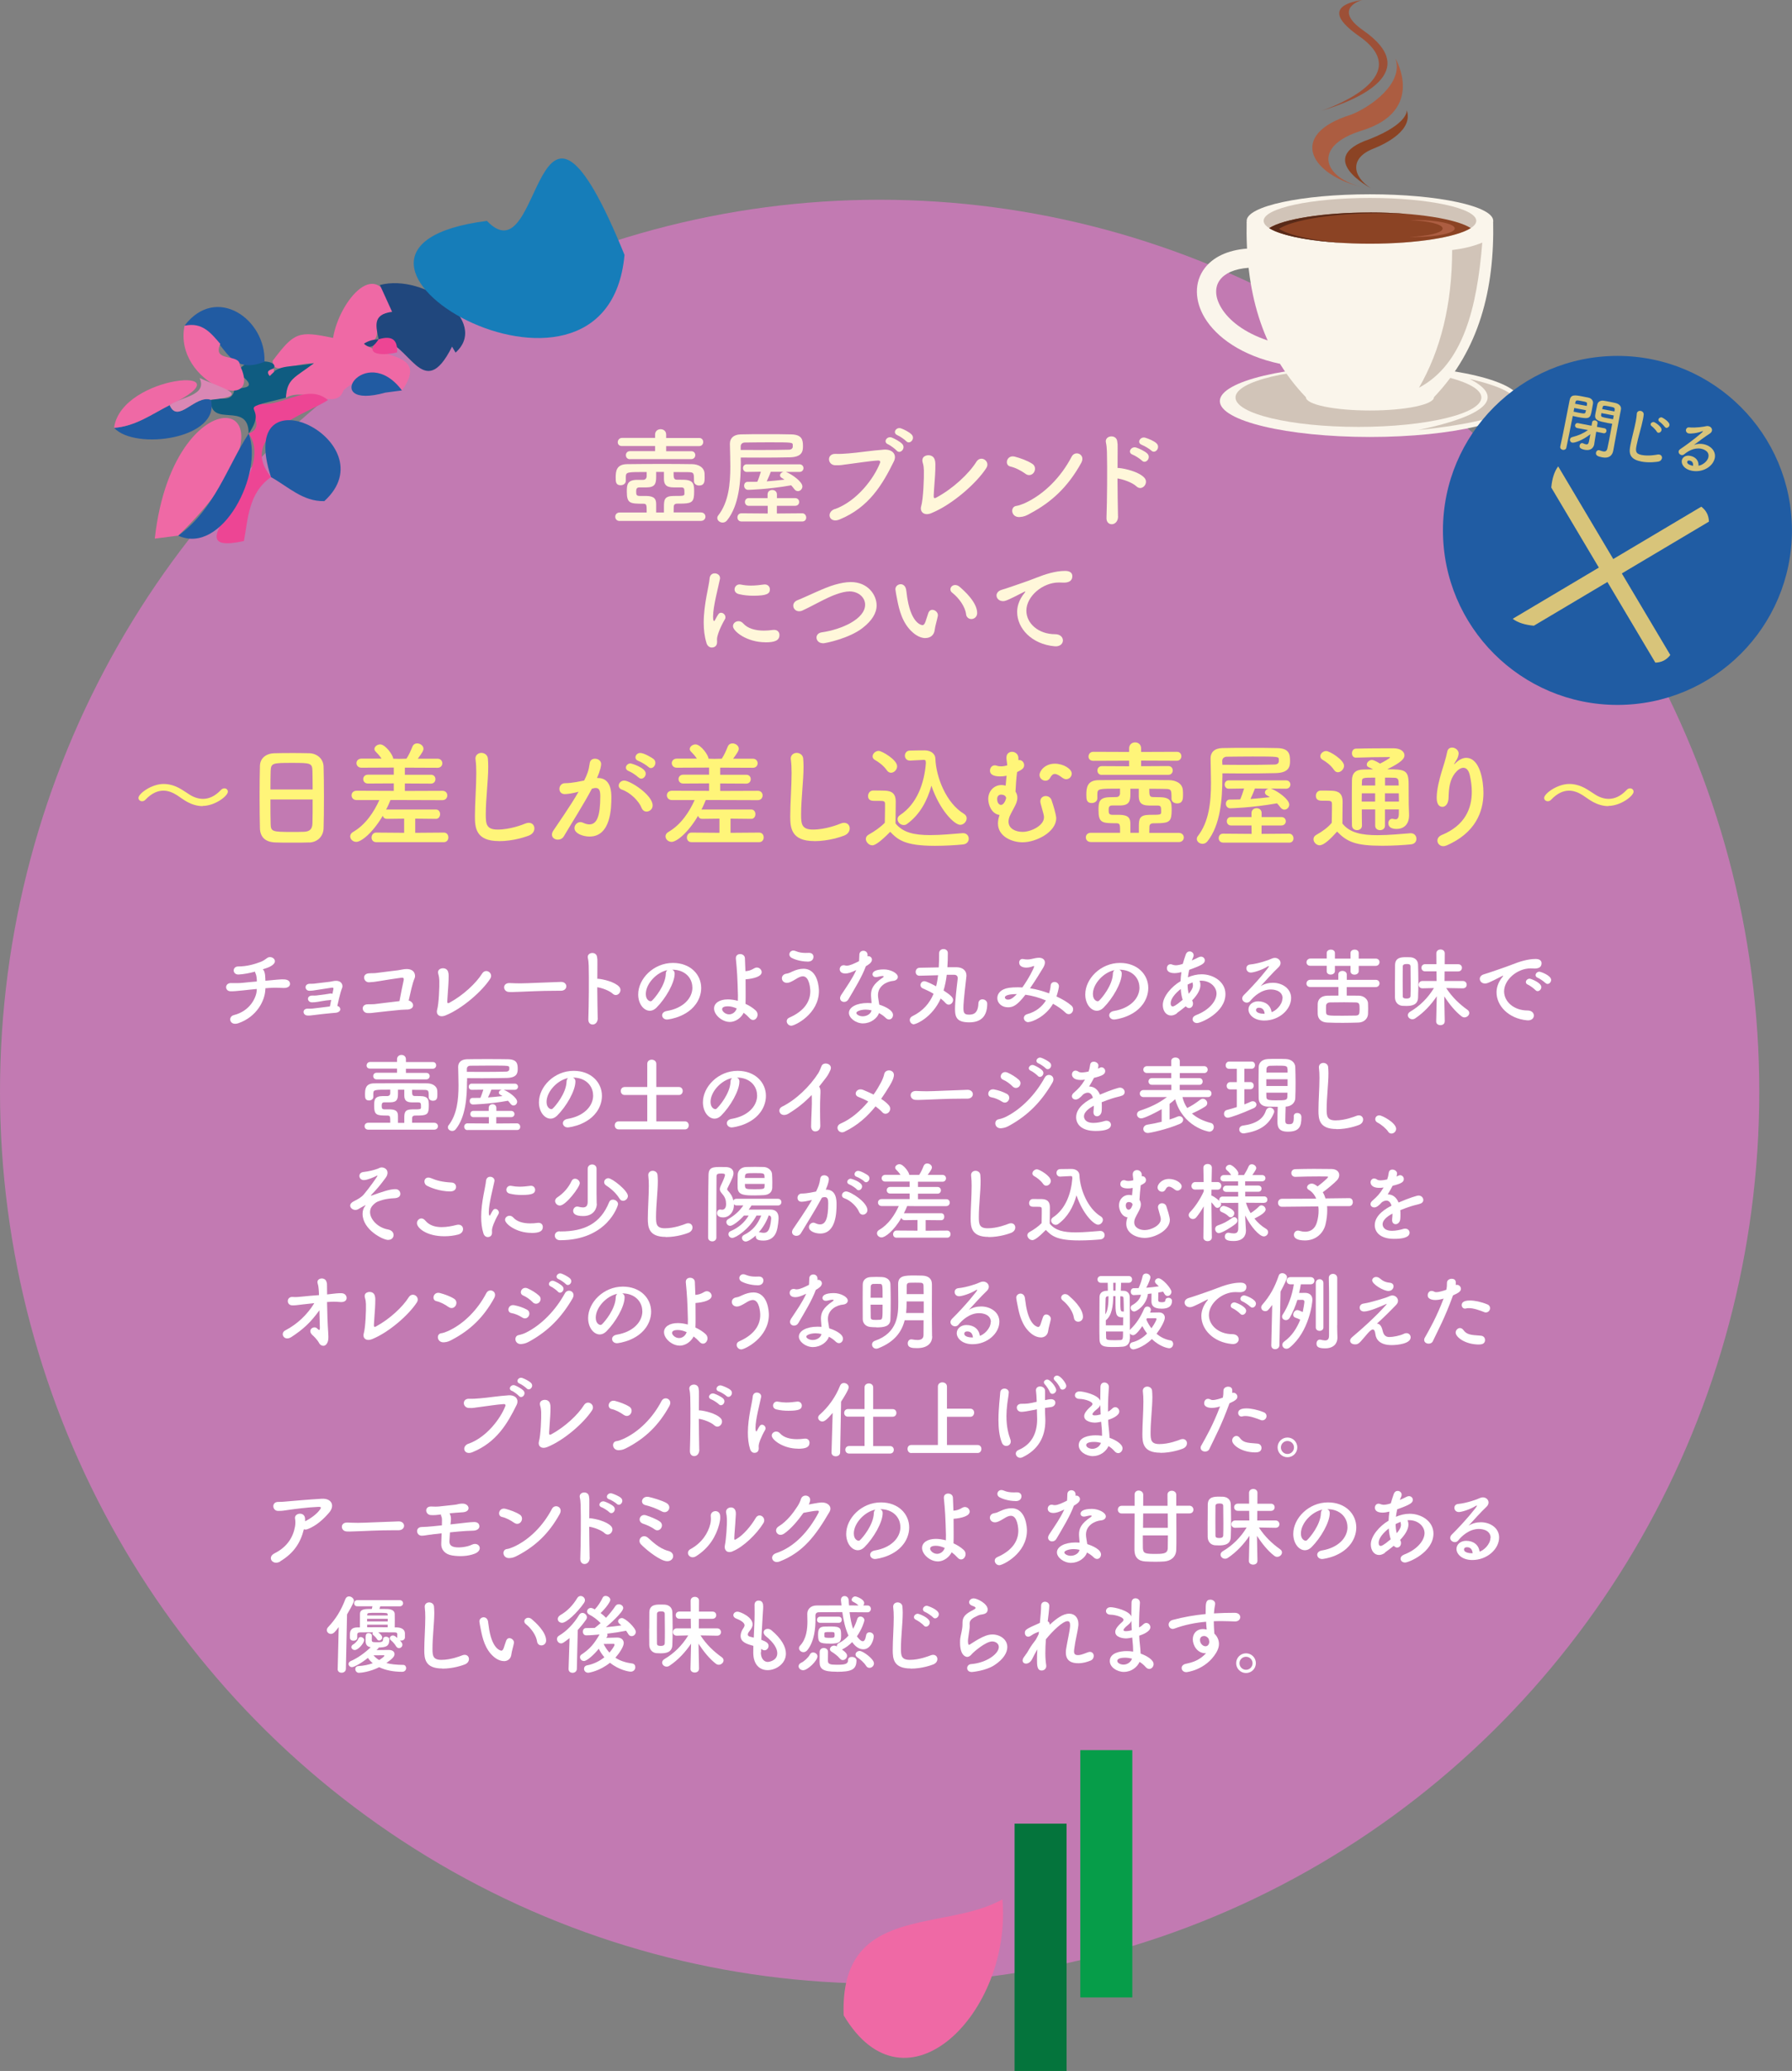 <?xml version="1.0" encoding="UTF-8"?><svg id="Layer_2" data-name="Layer 2" xmlns="http://www.w3.org/2000/svg" viewBox="0 0 249.15 287.91"><rect x="0" y="0" width="249.15" height="287.91" fill="#808080" stroke="none"/><defs><style>.cls-1 {
        fill: #205ca3;
      }

      .cls-2 {
        fill: #04743c;
      }

      .cls-3, .cls-4 {
        fill: #8b4324;
      }

      .cls-5 {
        fill: #c27ab2;
      }

      .cls-4, .cls-6, .cls-7, .cls-8, .cls-9 {
        fill-rule: evenodd;
      }

      .cls-10 {
        fill: #9d5037;
      }

      .cls-11 {
        fill: #215ba2;
      }

      .cls-12 {
        fill: #20477d;
      }

      .cls-6, .cls-13 {
        fill: #faf5eb;
      }

      .cls-14 {
        fill: #069d49;
      }

      .cls-15 {
        fill: #d8c47a;
      }

      .cls-16, .cls-9 {
        fill: #ac5d41;
      }

      .cls-17 {
        fill: #ef69a5;
      }

      .cls-18 {
        fill: #fff;
      }

      .cls-19 {
        fill: #fff7da;
      }

      .cls-20 {
        fill: #fff579;
      }

      .cls-7 {
        fill: #592a18;
      }

      .cls-8 {
        fill: #d1c4b8;
      }

      .cls-21 {
        fill: #da87b4;
      }

      .cls-22 {
        fill: #ed4594;
      }

      .cls-23 {
        fill: #0f5c81;
      }

      .cls-24 {
        fill: #167db9;
      }</style></defs><g id="Layer_3" data-name="Layer 3"><g><ellipse class="cls-5" cx="122.3" cy="151.77" rx="122.3" ry="124"/><path class="cls-17" d="M117.3,280.18c-.57-15.57,13.96-11.52,22.07-16.13,1.35,15.75-13.44,30.66-22.07,16.13Z"/><g><rect class="cls-2" x="141.06" y="253.53" width="7.23" height="34.38"/><rect class="cls-14" x="150.2" y="243.31" width="7.23" height="34.38"/></g><g><path class="cls-18" d="M36.89,137.57c-.05,1.51-1.17,3.79-3.75,4.68-1.22.42-1.5-.91-.62-1.13,2.21-.55,3.14-2.41,3.18-3.5v-.13c-.68.06-1.28.13-1.83.19-.97.11-1.49.14-1.83.13-.82-.02-.83-1.18.12-1.14.44.01,1.17.02,1.64-.04.52-.06,1.19-.12,1.91-.18,0-.12,0-.23-.01-.32-.01-.13-.05-.58-.17-.8-.05-.1-.07-.17-.07-.25-.74.2-1.55.36-2.28.4-.89.04-.92-1.12-.05-1.12,1.21,0,2.29-.32,3.15-.65.31-.12.62-.34.83-.5.58-.46,1.52.23.92.83-.28.28-.67.44-.96.54-.17.06-.35.12-.54.18.1.08.18.19.23.35.1.32.11.5.13.92.01.12.01.23.01.32l.52-.05c.56-.05,1.68-.18,2.13-.14.58.05.79.31.77.67-.01.31-.36.54-.89.52-.76-.04-1.34-.05-2.04,0-.17.01-.34.02-.49.04v.19Z"/><path class="cls-18" d="M47.32,140.28c0,.26-.23.48-.65.52-.22.01-.37.04-.59.05-.38.02-2.23.24-2.53.28-.28.04-.55.07-.84.05-.67-.06-.71-1,.12-.95.2.01.37,0,.59-.01.28-.02,1.81-.23,2.45-.3.05-.28.12-.6.18-.91-.04.01-.08.02-.13.02-.22.02-.37.04-.59.06-.37.05-.86.14-1.15.19-.3.05-.52.07-.82.07-.66-.01-.78-.92.02-.94.19,0,.41.01.6-.01.31-.05.89-.12,1.27-.17.22-.02.47-.08.68-.11.11-.01.2.01.29.05.06-.29.11-.52.13-.64.04-.19-.01-.24-.22-.22-.41.06-1.76.26-2.09.32-.38.07-.67.11-1.03.11-.65,0-.76-.94.04-.97.26-.01.54.01.8-.04.3-.05,1.71-.19,2.01-.24.28-.04.55-.13.84-.13.86-.01,1.02.67.86,1.01-.13.3-.29.88-.43,1.47-.08.35-.16.71-.23,1.01.24.06.4.22.4.42Z"/><path class="cls-18" d="M56.59,140.35c-.31.01-.55.02-.86.04-.55.04-3.08.32-3.5.37-.43.05-.68.1-1.12.08-.82-.02-1-1.22.04-1.22.3,0,.6,0,.91-.02.41-.04,2.65-.34,3.48-.42.19-1.06.48-2.42.58-2.88.07-.38-.07-.41-.42-.36-.58.08-2.53.37-2.99.46-.54.1-.89.13-1.4.16-.77.02-1.03-1.15-.06-1.24.42-.04.79,0,1.22-.07.42-.07,2.45-.3,2.88-.36.4-.06.77-.17,1.18-.17,1.13-.01,1.29.86,1.12,1.27-.31.68-.59,2.06-.83,3.11.73.17.98,1.19-.22,1.26Z"/><path class="cls-18" d="M61.93,141.17c-.86.35-1.33-.18-1.16-.77.25-.84.34-3.3.31-4.09-.01-.22-.04-.54-.1-.74-.07-.24-.11-.42-.04-.6.18-.46,1.14-.54,1.36.12.12.37.07.64.07,1.16,0,.49-.17,2.45-.18,2.87-.01.28-.01.46.34.26,1.87-1.02,3.66-2.69,4.5-4.03.52-.82,1.62-.05,1.13.71-1.09,1.7-3.85,4.15-6.22,5.11Z"/><path class="cls-18" d="M77.97,137.74h-.62c-2.29,0-4.04.11-4.99.14-.62.02-.95.04-1.19.04-.14,0-.25-.01-.38-.01-.46-.01-.7-.34-.7-.65s.24-.59.72-.59h.07c.44.02.97.04,1.45.04.98,0,3.55-.14,5.66-.2h.02c.48,0,.73.31.73.61s-.25.62-.77.62h-.01Z"/><path class="cls-18" d="M83.11,141.52c.01.56-.31.88-.65.91s-.68-.19-.66-.73c.07-1.96.1-5.73.05-7.47-.01-.38-.05-.77-.11-1.01-.22-.85,1.16-1.02,1.27-.19.05.36.06.24.05,1.07-.01.48-.01,1.17-.01,1.98.06-.01.13-.01.2,0,.6.06,2.18.4,2.83,1.09.56.61-.26,1.57-.89.98-.47-.44-1.54-.82-2.15-.9.01,1.55.04,3.2.06,4.27Z"/><path class="cls-18" d="M96.26,137.28c0-1.33-1.04-2.47-2.78-2.47h-.02c.19.08.34.26.34.5v.06c0,1.26-1.24,3.44-2.55,4.74-.3.29-.61.41-.9.41-.85,0-1.62-.96-1.62-2.27,0-2.17,2.13-4.38,4.83-4.38,2.42,0,3.93,1.61,3.93,3.48,0,.44-.08.9-.26,1.36-1.05,2.66-4.32,3.03-4.49,3.03-.42,0-.68-.29-.68-.59,0-.26.2-.52.66-.6,2.18-.36,3.55-1.7,3.55-3.27ZM92.79,134.87c-1.5.3-3,1.89-3,3.32,0,.9.6,1.01.64,1.01.07,0,.16-.02.23-.1.36-.32,1.86-2.1,1.91-3.72,0-.24.1-.42.23-.52Z"/><path class="cls-18" d="M101.44,142.07c-1.03,0-2.16-.96-2.16-1.87,0-.73.73-1.26,1.91-1.26.44,0,.92.07,1.4.2.01-.26.01-.53.01-.74-.06-2.39-.12-3.43-.29-5.13v-.07c0-.38.29-.56.6-.56s.65.19.66.59c.02.61.05,1.19.07,1.79.12-.01.23-.02.32-.04.35-.06.67-.22.86-.34.13-.08.28-.13.41-.13.37,0,.67.31.67.64,0,.6-1.09.91-2.24,1,.01.62.01,1.32.01,2.15,0,.32,0,.8-.02,1.26.53.24,1.02.55,1.4.9.2.18.28.4.28.6,0,.38-.28.74-.62.74-.17,0-.35-.08-.52-.28-.23-.26-.5-.5-.79-.72-.34.67-1.08,1.28-1.97,1.28ZM101.2,139.9c-.7,0-.8.25-.8.41,0,.26.42.71.97.71.46,0,.89-.31,1.06-.82-.42-.19-.84-.3-1.22-.3Z"/><path class="cls-18" d="M109.38,141.98c0-.2.11-.4.35-.5,2.21-.97,2.93-2.36,2.93-3.67,0-.34-.11-2.08-1.03-2.08-.28,0-.59.14-.95.37-.62.38-.96.54-1.26.54-.46,0-.71-.32-.71-.64,0-.29.2-.58.65-.64.3-.04.5-.16.82-.3.49-.23,1.02-.38,1.52-.38,2.11,0,2.16,2.85,2.16,3.09,0,3.21-3.35,4.83-3.84,4.83-.37,0-.64-.32-.64-.64ZM112.4,133.69c-.66,0-1.6-.14-2.33-.52-.22-.12-.32-.3-.32-.49,0-.26.22-.53.55-.53.1,0,.2.02.32.07.47.2.9.26,1.4.26.14,0,.28,0,.42-.01h.05c.41,0,.61.26.61.54,0,.49-.4.67-.71.67Z"/><path class="cls-18" d="M120.38,134.34c-.54,1.47-1.56,3.12-2.42,4.59-.14.25-.37.36-.6.36-.3,0-.56-.2-.56-.52,0-.12.04-.26.13-.41.86-1.31,1.54-2.24,2.12-3.5-.7.34-1.14.48-1.51.48-.79,0-.79-.54-.79-.59,0-.29.2-.56.55-.56.07,0,.16.01.24.04.06.02.13.02.2.02.43,0,1.06-.31,1.69-.62.04-.29.02-.56.05-.92.01-.36.29-.53.56-.53s.55.17.58.52v.25s.08-.02.13-.02c.25,0,.48.22.48.49,0,.41-.52.72-.85.91h0ZM120.03,142.28c-1.09,0-2-.78-2-1.46,0-.79,1.05-1.38,2.6-1.38.18,0,.37.01.55.02-.08-.96-.08-1.01-.08-1.14,0-.78.25-1.49,1.65-2.42.07-.05.11-.11.11-.14,0-.07-.11-.07-.16-.07-.16,0-.41.06-.77.14-.06.01-.11.01-.16.01-.29,0-.46-.18-.46-.4,0-.31.35-.67,1.59-.67.88,0,1.93.5,1.93,1.05,0,.28-.26.5-.61.54-.96.08-2.15.72-2.15,1.98,0,.18.02.37.06.59.04.24.08.49.12.74.74.23,1.91.75,1.91,1.44,0,.34-.24.62-.55.62-.16,0-.32-.07-.49-.24-.23-.23-.55-.46-.91-.65-.23.72-1.15,1.43-2.19,1.43ZM120.37,140.36c-.71,0-1.31.24-1.31.46s.42.47.89.47c.59,0,1.15-.36,1.22-.83-.26-.06-.54-.1-.8-.1Z"/><path class="cls-18" d="M127.09,142.41c-.35,0-.6-.3-.6-.61,0-.2.11-.4.35-.52,1.51-.73,2.42-1.83,2.96-3.12-.5-.3-1.02-.55-1.5-.75-.23-.1-.32-.28-.32-.46,0-.28.22-.54.53-.54s1.38.56,1.64.71c.13-.49.22-1.01.28-1.54-2.25.06-2.53.07-2.59.07-.36,0-.53-.26-.53-.53,0-.29.18-.56.54-.58.86-.01,1.77-.04,2.67-.05.04-.65.05-1.31.05-1.97,0-.38.31-.58.61-.58s.6.19.6.55c0,.66-.01,1.32-.06,1.98h1.33c.79.02,1.32.46,1.32,1.15,0,.05-.01.11-.01.16-.38,3.23-.41,3.95-.41,4.32,0,.71.11.96.77.96.48,0,1.26-.06,1.31-1.55.01-.41.29-.58.56-.58.32,0,.67.23.67.61,0,1.71-.84,2.59-2.48,2.59s-2-.59-2-1.83c0-1.09.23-3.03.37-4.2,0-.04.01-.07.01-.1,0-.26-.14-.48-.49-.48h-1.04c-.08.76-.24,1.49-.44,2.18,1.08.7,1.32,1.01,1.32,1.32,0,.35-.29.65-.6.65-.14,0-.29-.06-.42-.2-.2-.23-.43-.44-.7-.65-1.15,2.58-3.35,3.56-3.69,3.56Z"/><path class="cls-18" d="M143,142.11c-.4,0-.65-.29-.65-.58,0-.23.16-.46.5-.55,1.15-.31,2.02-1.01,2.57-1.89-.92-.4-1.91-.67-2.85-.8-1.15,1.49-1.72,1.75-2.42,1.75-.89,0-1.49-.6-1.49-1.28,0-.59.44-1.26,1.63-1.43.36-.05.73-.07,1.12-.07.24,0,.48,0,.73.02.84-1.16,1.64-2.7,1.64-2.93,0-.04-.01-.05-.04-.05s-.06.01-.1.02c-.25.1-.58.2-.94.2-.5,0-1-.19-1-.7,0-.26.16-.5.46-.5.05,0,.1.01.16.02.1.02.3.05.5.05.19,0,.41-.02.56-.06.34-.07.74-.18,1.08-.18.36,0,.82.17.82.66,0,.2-.08.46-.25.74-.41.67-1.09,1.8-1.82,2.84.9.14,1.8.4,2.65.71.11-.36.19-.72.22-1.1.02-.32.28-.48.54-.48.3,0,.61.22.61.61,0,.08-.1.68-.34,1.4.82.38,1.54.8,2.06,1.26.18.14.25.34.25.53,0,.35-.26.67-.6.67-.14,0-.3-.05-.44-.19-.49-.47-1.09-.89-1.75-1.25-1.04,1.8-2.93,2.54-3.42,2.54ZM139.71,138.67c0,.13.14.3.43.3.2,0,.52-.01,1.24-.77-1.61,0-1.67.38-1.67.47Z"/><path class="cls-18" d="M158.42,137.28c0-1.33-1.04-2.47-2.78-2.47h-.02c.19.08.34.26.34.5v.06c0,1.26-1.24,3.44-2.55,4.74-.3.29-.61.41-.9.41-.85,0-1.62-.96-1.62-2.27,0-2.17,2.13-4.38,4.83-4.38,2.42,0,3.93,1.61,3.93,3.48,0,.44-.08.9-.26,1.36-1.05,2.66-4.32,3.03-4.49,3.03-.42,0-.68-.29-.68-.59,0-.26.2-.52.66-.6,2.18-.36,3.55-1.7,3.55-3.27ZM154.95,134.87c-1.5.3-3,1.89-3,3.32,0,.9.6,1.01.64,1.01.07,0,.16-.02.23-.1.36-.32,1.86-2.1,1.91-3.72,0-.24.1-.42.23-.52Z"/><path class="cls-18" d="M163.65,140.87c-.3.22-.58.31-.84.31-.66,0-1.14-.62-1.14-1.46,0-1.18,1.22-2.58,2.47-3.31.01-.42.06-.84.12-1.26-.36.08-.66.14-.95.14-.84,0-1.07-.36-1.07-.68,0-.29.18-.56.5-.56.07,0,.16.01.24.05.17.06.32.1.49.1.36,0,.83-.14.98-.2.11-.42.24-.78.4-1.26.11-.34.33-.47.56-.47.28,0,.55.22.55.53,0,.12-.04.26-.26.73.35-.14.66-.3.92-.43.13-.07.25-.1.36-.1.31,0,.53.24.53.5,0,.41-.28.66-2.17,1.33-.07.35-.14.7-.18,1.04.61-.26,1.25-.42,1.91-.42,1.63,0,3.31,1.04,3.31,2.75,0,2.6-3.43,4.03-3.95,4.03-.37,0-.62-.25-.62-.53,0-.22.14-.43.5-.58,1.76-.67,2.83-1.92,2.83-2.99,0-.89-.85-1.79-2.15-1.79-.07,0-.16,0-.23.01.04.05.14.25.14.6,0,.65-.42,1.32-.97,1.94-.06.07-.13.13-.19.2.1.14.13.3.13.44,0,.35-.24.62-.54.62-.14,0-.31-.07-.47-.25-.41.35-.85.66-1.24.95ZM164.16,137.5c-.72.56-1.4,1.33-1.4,1.98,0,.35.14.44.3.44.07,0,.3-.01,1.37-.92-.14-.44-.23-.95-.26-1.5ZM165.28,138.15c.37-.43.58-.82.58-1.15,0-.06,0-.13-.02-.19-.02-.08-.02-.16-.02-.23-.23.08-.47.18-.7.3,0,.47.05.9.16,1.28h.01Z"/><path class="cls-18" d="M178.33,138.82c0-1.26-1.52-1.26-1.63-1.26-1.34,0-2.38.98-2.87,1.59-.13.17-.31.24-.48.24-.32,0-.64-.25-.64-.58,0-.16.07-.32.24-.49,1.73-1.7,3.48-3.84,3.48-3.97,0-.02-.01-.04-.04-.04s-.05.01-.08.02c-.9.56-2.04.88-2.4.88-.41,0-.62-.3-.62-.59,0-.25.16-.49.5-.53,1.19-.11,2.7-.65,3.03-.82.14-.07.3-.1.43-.1.44,0,.79.32.79.71,0,.19-.08.4-.28.59-.82.78-1.74,1.8-2.5,2.64.52-.34,1.13-.48,1.72-.48,1.27,0,2.53.78,2.53,2.11,0,1.61-1.66,3.14-3.73,3.14-1.44,0-2.2-.83-2.2-1.54,0-.65.6-1.13,1.34-1.13,1.04,0,1.76.58,1.87,1.5.52-.13,1.51-.98,1.51-1.92ZM175.05,140.1c-.41,0-.42.26-.42.31,0,.47.82.53,1.12.53h.08c-.04-.52-.3-.84-.78-.84Z"/><path class="cls-18" d="M188.91,134.29v.72c0,.32-.3.49-.59.49s-.55-.16-.55-.46v-.76h-2.17v.72c0,.32-.3.49-.59.49s-.55-.16-.55-.46v-.76h-2.25c-.38.01-.56-.24-.56-.48,0-.26.19-.53.56-.53h2.25s0-.77,0-.77c0-.31.29-.47.58-.47s.56.16.56.47v.78h2.17v-.78c0-.31.29-.47.58-.47s.56.16.56.47v.78h2.35c.36-.01.54.24.54.49s-.18.52-.54.52h-2.35ZM187.24,137.22v1.19c.58,0,1.16,0,1.68.01.73.01,1.25.52,1.28,1.02.01.24.02.49.02.76s-.01.53-.02.8c-.04.61-.54,1.14-1.34,1.16-.7.02-1.44.04-2.17.04s-1.44-.01-2.11-.04c-.88-.02-1.33-.5-1.37-1.15-.01-.25-.01-.47-.01-.68,0-.28,0-.54.01-.79.02-.53.38-1.09,1.34-1.12.42-.01.96-.01,1.54-.01v-1.19h-3.89c-.38.01-.56-.24-.56-.48,0-.26.19-.53.56-.53h3.87s0-.73,0-.73c0-.34.29-.5.58-.5s.6.18.6.5v.74h4.01c.36-.01.54.24.54.49s-.18.52-.54.52h-4.02ZM189.03,140.32c0-.74-.02-.95-.56-.96-.44-.01-1.01-.02-1.58-.02-.7,0-1.42.01-1.98.02-.36.01-.53.23-.54.44-.01.14-.01.3-.01.46s0,.31.01.48c.04.47.16.47,2.3.47.64,0,1.27-.01,1.82-.02.46-.02.54-.19.54-.86Z"/><path class="cls-18" d="M193.95,136.41c0-.8.01-1.59.01-2.25.02-1.09.92-1.09,1.59-1.09.18,0,.36,0,.53.01.65.04,1.06.43,1.08,1.02.02.66.04,1.46.04,2.27s-.01,1.63-.04,2.33c-.04,1.02-.88,1.15-1.63,1.15-.19,0-.38-.01-.58-.02-.58-.06-.98-.5-1-1.14,0-.67-.01-1.46-.01-2.27ZM196.13,136.72c0-.85-.01-1.71-.02-2.35,0-.3-.2-.35-.54-.35-.38,0-.54.12-.54.36,0,.55-.01,1.27-.01,2s.01,1.48.01,2.09c0,.22.07.35.55.35.22,0,.52-.04.53-.36.02-.5.02-1.12.02-1.74ZM200.86,142.02c0,.33-.29.5-.59.5s-.59-.17-.59-.5h0s.08-3.51.08-3.51c-.77,1.15-1.78,2.25-2.99,3.06-.14.1-.28.13-.41.13-.35,0-.62-.28-.62-.56,0-.18.1-.36.32-.49,1.34-.79,2.46-1.89,3.31-3.29l-1.59.04h-.01c-.35,0-.53-.25-.53-.5s.18-.52.54-.52h1.96l-.02-1.34h-1.56c-.35.01-.53-.24-.53-.5s.18-.5.53-.5h1.55s-.01-1.49-.01-1.49h0c0-.37.29-.55.59-.55s.58.18.58.54h0s-.01,1.51-.01,1.51h1.86c.36-.01.54.24.54.5s-.18.5-.54.5h-1.87s-.01,1.33-.01,1.33h2.53c.37,0,.55.25.55.52s-.18.5-.54.5h-.01l-2.3-.04c.85,1.3,1.85,2.24,2.96,3.03.18.13.25.29.25.44,0,.31-.31.61-.67.61-.13,0-.29-.05-.42-.16-.88-.68-1.68-1.68-2.39-2.76l.07,3.48h0Z"/><path class="cls-18" d="M212.44,141.85h-.12c-2.6-.24-4.25-2.04-4.25-3.89,0-.47.11-1.28.86-2.19.04-.05.06-.08.06-.11,0-.01-.01-.02-.02-.02-.02,0-.07.02-.12.05-1.88.97-2.11,1.04-2.38,1.04-.44,0-.73-.31-.73-.65,0-.24.17-.5.55-.62.25-.08.94-.29,1.29-.42.56-.2,1.56-.52,2.75-.98.89-.35,2.06-.74,3.18-.74.6,0,.82.28.82.59,0,.61-.5.74-.96.74-.08,0-.18,0-.28-.01-.1-.01-.19-.01-.29-.01-1.86,0-3.68,1.58-3.68,3.19,0,1.44,1.37,2.66,3.25,2.66.6,0,.89.35.89.71,0,.34-.28.67-.83.67ZM213.47,137.64c-.17-.19-.77-.64-1.02-.74-.22-.08-.3-.23-.3-.37,0-.24.23-.47.53-.47.16,0,1.62.55,1.62,1.17,0,.3-.26.56-.52.56-.11,0-.22-.05-.31-.16ZM214.85,136.65c-.17-.19-.79-.61-1.04-.71-.22-.08-.31-.23-.31-.37,0-.24.23-.48.53-.48.19,0,1.63.52,1.63,1.14,0,.3-.24.56-.5.56-.1,0-.2-.05-.3-.14Z"/><path class="cls-18" d="M51.21,157.05c-.35,0-.52-.24-.52-.48s.17-.48.52-.48h3.05c0-.88,0-.98-.37-1-1.52,0-1.87-.04-1.87-1.38,0-.79.05-1.32,1.19-1.33h.68c.23-.01.36-.17.37-.37v-.52c-2.24,0-2.34,0-2.36.54v.46h0c0,.33-.3.5-.59.5-.54,0-.56-.38-.56-.86,0-.73.08-1.51,1.28-1.52,1.21-.01,2.65-.02,4.05-.02,1.16,0,2.31.01,3.32.02.65.01,1.38.32,1.4,1.09.01.13.01.3.01.47,0,.41-.02.86-.62.86-.29,0-.58-.17-.58-.48v-.02c0-.92-.01-1-.65-1.01-.48-.01-1.06-.01-1.67-.01,0,.6,0,.86.37.86.19,0,.52.01.72.01,1.19.01,1.24.5,1.24,1.33,0,1.12-.19,1.33-1.24,1.37-.18,0-.52.01-.72.01-.25.01-.36.16-.36.36,0,.19-.01.41-.01.64h3.07c.35,0,.53.24.53.48s-.18.48-.53.48h-9.16ZM52.36,150.06c-.31,0-.47-.23-.47-.46s.16-.46.47-.46h2.84s0-.58,0-.58h-3.74c-.34.01-.49-.2-.49-.43s.17-.49.49-.49h3.74s0-.37,0-.37c0-.41.31-.61.62-.61s.62.2.62.61v.38h3.73c.31-.01.47.22.47.46,0,.23-.16.47-.47.47h-3.73s0,.58,0,.58h2.83c.31-.01.47.22.47.44s-.16.46-.47.46h-6.92ZM56.21,156.1v-.62c0-.82.05-1.24,1.1-1.25,1.14,0,1.22,0,1.22-.29,0-.53,0-.68-.37-.68h-.85c-.91,0-1.08-.38-1.1-.94v-.82h-.88v.56c0,.76-.13,1.19-1.1,1.19h-.78c-.32,0-.38.17-.38.46,0,.37.04.5.38.52h.78c.94.02,1.1.38,1.1.94v.94h.88Z"/><path class="cls-18" d="M64.93,150.31c0,2.28-.2,4.98-1.56,6.67-.14.18-.32.25-.5.25-.31,0-.6-.23-.6-.5,0-.1.02-.2.11-.3,1.16-1.5,1.37-3.54,1.37-5.55,0-.86-.04-1.72-.05-2.53v-.02c0-.6.38-1.04,1.21-1.07.75-.02,1.79-.02,2.83-.02s2.1,0,2.88.02c1.26.02,1.36.62,1.36,1.35,0,.56-.1,1.21-1.49,1.25-.94.02-2.21.04-3.45.04-.73,0-1.45-.01-2.1-.01v.43ZM65,157.11c-.3,0-.46-.23-.46-.47s.16-.47.46-.47l2.97.02v-.88h-2.15c-.29,0-.43-.22-.43-.43,0-.23.14-.44.43-.44h2.13v-.41c0-.35.26-.52.53-.52s.53.17.53.52v.41h2.05c.31,0,.47.22.47.44,0,.22-.16.43-.47.43h-2.06v.88l2.87-.02c.3,0,.46.25.46.49s-.14.44-.46.44h-6.87ZM64.92,149.01c.66,0,1.38.01,2.11.01,1.26,0,2.51-.01,3.36-.04.29-.01.41-.17.42-.3v-.24c-.01-.29-.04-.3-2.72-.3-.98,0-1.97.01-2.69.02-.3,0-.49.18-.49.44v.4ZM69.97,151.49l.11.04c.66.26,1.82,1.09,1.82,1.63,0,.29-.24.53-.5.53-.14,0-.3-.07-.43-.25-.1-.14-.22-.28-.34-.41-2.6.47-4.81.52-4.87.52-.3,0-.46-.24-.46-.47s.13-.44.4-.44h.01c.35,0,.71,0,1.08-.01.12-.25.3-.78.41-1.14l-1.61.02c-.28,0-.42-.22-.42-.43s.14-.43.42-.43h5.97c.3,0,.46.22.46.43s-.16.43-.46.43h-1.6ZM68.32,151.48c-.07.22-.29.72-.47,1.09.68-.05,1.37-.12,2.01-.19-.1-.07-.22-.13-.31-.19-.13-.08-.19-.18-.19-.29,0-.18.17-.36.4-.41h-1.44Z"/><path class="cls-18" d="M82.46,152.28c0-1.33-1.04-2.47-2.78-2.47h-.02c.19.08.34.26.34.5v.06c0,1.26-1.24,3.44-2.55,4.74-.3.29-.61.41-.9.41-.85,0-1.62-.96-1.62-2.27,0-2.17,2.13-4.38,4.83-4.38,2.42,0,3.93,1.61,3.93,3.48,0,.44-.08.9-.26,1.36-1.05,2.66-4.32,3.03-4.49,3.03-.42,0-.68-.29-.68-.59,0-.26.2-.52.66-.6,2.18-.36,3.55-1.7,3.55-3.27ZM78.99,149.87c-1.5.3-3,1.89-3,3.32,0,.9.6,1.01.64,1.01.07,0,.16-.02.23-.1.36-.32,1.86-2.1,1.91-3.72,0-.24.1-.42.23-.52Z"/><path class="cls-18" d="M86.02,157.01c-.37,0-.55-.28-.55-.56s.18-.55.55-.55h3.97v-3.67h-3.13c-.37,0-.55-.28-.55-.56s.18-.55.55-.55h3.13v-3.21c0-.4.31-.59.62-.59s.64.19.64.59v3.21h3.15c.35,0,.52.28.52.55s-.18.56-.52.56h-3.15v3.67h3.99c.35,0,.52.28.52.55s-.18.56-.52.56h-9.22Z"/><path class="cls-18" d="M105.26,152.28c0-1.33-1.04-2.47-2.78-2.47h-.02c.19.08.34.26.34.5v.06c0,1.26-1.24,3.44-2.55,4.74-.3.29-.61.41-.9.41-.85,0-1.62-.96-1.62-2.27,0-2.17,2.13-4.38,4.83-4.38,2.42,0,3.93,1.61,3.93,3.48,0,.44-.08.9-.26,1.36-1.05,2.66-4.32,3.03-4.49,3.03-.42,0-.68-.29-.68-.59,0-.26.2-.52.66-.6,2.18-.36,3.55-1.7,3.55-3.27ZM101.79,149.87c-1.5.3-3,1.89-3,3.32,0,.9.6,1.01.64,1.01.07,0,.16-.02.23-.1.36-.32,1.86-2.1,1.91-3.72,0-.24.1-.42.23-.52Z"/><path class="cls-18" d="M109.65,154.81c-1.12.68-1.74-.55-.91-.96,1.93-.95,3.85-2.81,5.04-4.67.12-.19.35-.72.43-.95.25-.71,1.65-.35,1.24.54-.16.32-.22.54-.59,1.04-.34.44-.66.86-.98,1.26.05.05.08.11.11.18.1.26.1.37.06,1.19-.05.94-.04,2.76,0,4.05.01.56-.32.77-.64.8-.31.04-.65-.19-.64-.72.01-1.28.14-2.87.1-4.01,0-.12-.01-.23-.02-.33-.93.98-1.93,1.8-3.19,2.57Z"/><path class="cls-18" d="M117.44,157.33c-.85.42-1.45-.74-.56-1.13,1.47-.63,2.78-1.79,3.84-3.06-.46-.26-.94-.48-1.37-.64-.77-.28-.26-1.36.68-.97.44.18.94.4,1.43.64.4-.56.74-1.14,1.03-1.68.23-.43.41-.94.44-1.15.16-.82,1.52-.66,1.34.28-.07.41-.28.82-.56,1.29-.38.64-.78,1.26-1.2,1.86.41.26.77.55,1.06.88.3.33.22.75,0,.98-.22.23-.6.32-.89.01-.25-.28-.58-.55-.95-.83-1.13,1.4-2.48,2.64-4.29,3.51Z"/><path class="cls-18" d="M134.49,152.74h-.62c-2.29,0-4.04.11-4.99.14-.62.02-.95.04-1.19.04-.14,0-.25-.01-.38-.01-.46-.01-.7-.34-.7-.65s.24-.59.72-.59h.07c.44.02.97.04,1.45.04.98,0,3.55-.14,5.66-.2h.02c.48,0,.73.31.73.61s-.25.62-.77.62h-.01Z"/><path class="cls-18" d="M139.32,153.16c-.44-.29-1-.53-1.49-.61-.72-.12-.48-1.26.4-1.09.56.11,1.21.31,1.75.61.38.2.41.61.25.89-.16.29-.52.46-.91.2ZM139.26,156.85c-1.01.12-1.16-1.13-.4-1.25.24-.04.67-.18.92-.3,2.21-1.08,4.19-3.14,5.48-5.5.41-.75,1.61-.23,1.06.72-1.58,2.71-3.41,4.52-5.9,5.92-.41.23-.67.35-1.16.41ZM140.77,151.02c-.37-.37-.86-.73-1.32-.92-.67-.28-.18-1.34.64-.98.53.24,1.12.59,1.57,1,.32.29.26.68.05.92-.22.24-.61.32-.94-.01ZM143.32,148.86c-.6-.25-.13-.97.42-.77.31.12.91.44,1.17.72.47.49-.23,1.22-.62.76-.16-.18-.73-.61-.97-.71ZM144.4,147.84c-.61-.24-.18-.96.38-.78.32.11.92.41,1.2.68.48.48-.19,1.21-.6.77-.17-.18-.74-.58-.98-.67Z"/><path class="cls-18" d="M153.19,153.8c0,.2,0,.42-.02.66-.04.48-.36.73-.65.73-.26,0-.49-.19-.49-.56v-.11c.04-.29.05-.56.05-.8-.25.13-1.37.72-1.37,1.48,0,.2.1.91,1.32.91.55,0,1.16-.14,1.51-.25.11-.04.22-.05.3-.05.4,0,.62.28.62.56,0,.25-.1.86-2.15.86s-2.69-1.03-2.69-1.91c0-1.46,1.7-2.38,2.33-2.7-.14-.47-.38-.71-.71-.71-.19,0-.4.07-.62.22-.5.56-.8.73-1.07.73-.29,0-.52-.19-.52-.46,0-.14.07-.32.28-.49.65-.58.97-.88,1.54-1.82-.22.04-.41.05-.59.05-1.21,0-1.22-.67-1.22-.77,0-.28.2-.53.49-.53.13,0,.28.05.43.16.11.07.26.1.44.1.1,0,.41-.01.95-.13.11-.31.16-.54.22-.95.05-.3.26-.42.5-.42.31,0,.65.22.65.53,0,.14-.05.34-.07.44.36-.18.41-.19.49-.19.29,0,.52.24.52.53,0,.4-.31.64-1.56.94-.18.37-.42.78-.68,1.2.66,0,1.2.37,1.51,1.13,1.51-.65,2.57-.97,2.77-.97.43,0,.67.32.67.62,0,.19-.11.38-.32.47-.37.16-.77.2-1.39.4-.5.16-1.02.35-1.49.54.02.18.02.37.02.58Z"/><path class="cls-18" d="M164.4,152.5c.13.58.36,1.09.66,1.54.64-.31,1.24-.71,1.82-1.16.11-.08.23-.13.35-.13.32,0,.62.29.62.61,0,.17-.08.35-.31.49-.54.35-1.19.68-1.82.95.67.61,1.56,1.04,2.63,1.32.29.07.41.31.41.55,0,.32-.23.66-.62.66-.22,0-3.69-.7-4.75-4.51-.25.23-.52.44-.78.64v2.18c.41-.13.78-.26,1.09-.4.1-.04.19-.06.28-.06.3,0,.52.24.52.49,0,.22-.13.43-.47.58-1.83.78-4.15,1.26-4.43,1.26-.42,0-.64-.28-.64-.56,0-.26.19-.54.59-.6.66-.1,1.33-.24,1.96-.4v-1.75c-.64.38-2.39,1.28-2.84,1.28-.36,0-.59-.28-.59-.55,0-.22.12-.42.41-.52,1.46-.49,2.59-1.01,3.75-1.89h-3.24c-.35,0-.53-.25-.53-.49s.18-.49.53-.49h3.86s0-.73,0-.73h-2.69c-.32.01-.49-.23-.49-.46,0-.24.17-.47.49-.47h2.67v-.71h-3.36c-.34.01-.52-.23-.52-.47s.18-.48.52-.48h3.36v-.7c0-.35.29-.5.59-.5s.6.17.6.5v.7h3.39c.32,0,.49.24.49.48s-.17.48-.49.48h-3.39s0,.7,0,.7h2.71c.31,0,.47.24.47.47,0,.24-.16.47-.47.47h-2.72s0,.73,0,.73h3.92c.34-.01.5.23.5.48s-.17.49-.5.49h-3.54Z"/><path class="cls-18" d="M171.96,151.45h-.92c-.34,0-.49-.24-.49-.48,0-.26.18-.53.49-.53h.92v-1.85h-1.06c-.34,0-.49-.24-.49-.48,0-.26.18-.53.49-.53h3.12c.31,0,.47.25.47.5s-.16.5-.47.5h-1.01v1.85h.83c.31,0,.47.25.47.5s-.16.5-.47.5h-.83v2.11c.31-.12.62-.25.9-.38.1-.05.18-.06.28-.06.29,0,.5.23.5.47,0,.18-.12.37-.38.49-1.69.77-3.3,1.33-3.6,1.33-.35,0-.53-.28-.53-.55,0-.23.13-.46.41-.53.46-.12.91-.25,1.37-.4v-2.48ZM173.08,157.56c-.06.01-.11.01-.16.01-.42,0-.62-.28-.62-.55,0-.24.16-.48.48-.53,1.87-.25,2.85-.95,3.21-2.05.11-.32.33-.46.56-.46.3,0,.61.24.61.56,0,.06-.02.13-.05.2-.61,1.49-1.79,2.47-4.04,2.81ZM179.87,155.21c0-.34.24-.48.49-.48s.58.13.58.59c0,1.31-.31,2.01-1.88,2.01-1.25,0-1.45-.6-1.45-1.38,0-.7.01-1.42.04-2.08-.49,0-.98-.01-1.38-.02-.84-.02-1.26-.5-1.27-1.16-.01-.73-.02-1.54-.02-2.34,0-.66.01-1.33.02-1.99.01-.54.37-1.08,1.28-1.13.35-.02.8-.02,1.25-.02s.91,0,1.27.02c.8.04,1.27.54,1.29,1.12.02.7.04,1.43.04,2.17s-.01,1.46-.04,2.16c-.02.62-.55,1.14-1.32,1.17h-.02c-.02.73-.05,1.42-.05,1.98,0,.31.11.46.48.46.48,0,.7-.05.7-.95v-.12h0ZM179,148.64c0-.48-.18-.49-1.52-.49-.36,0-.71.01-.92.02-.32.02-.48.23-.48.48v.47s2.94,0,2.94,0v-.48ZM179.02,150.04h-2.96v.94h2.96v-.94ZM176.06,151.9c0,.19.01.38.01.58.01.38.13.49,1.28.49,1.39,0,1.62,0,1.64-.5,0-.19.01-.37.01-.56h-2.95Z"/><path class="cls-18" d="M185.8,156.96c-2.4,0-2.49-1.39-2.49-2.58,0-1.37.14-3.11.14-4.52,0-.52-.02-.98-.07-1.37,0-.04-.01-.08-.01-.12,0-.4.31-.6.62-.6s.64.2.67.58c.02.26.04.55.04.86,0,1.48-.25,3.36-.25,4.97,0,.98.05,1.58,1.24,1.58,1.32,0,2.64-.53,2.87-.62.14-.06.26-.08.37-.08.37,0,.59.28.59.58s-.18.6-.59.76c-.26.1-1.56.58-3.12.58Z"/><path class="cls-18" d="M193.01,157.33c-.3-.44-.96-1-1.48-1.26-.23-.12-.32-.3-.32-.48,0-.28.22-.53.56-.53.42,0,2.34,1.05,2.34,1.87,0,.38-.32.66-.65.66-.17,0-.34-.08-.46-.26Z"/><path class="cls-18" d="M53.96,172.38c-.72,0-3.55-1.43-3.55-3.63,0-.43.13-.82.35-1.08.04-.05.06-.1.06-.12t-.01-.01s-.8.43-.98.55c-.13.08-.28.12-.42.12-.37,0-.72-.28-.72-.6,0-.22.16-.44.53-.62.52-.25,1.03-.55,1.34-.91.71-.82,1.92-2.53,1.92-2.61,0-.02-.01-.04-.05-.04-.02,0-.05.01-.08.04-.23.13-1.26.59-1.76.59-.41,0-.62-.29-.62-.58,0-.25.17-.49.53-.54.84-.1,1.43-.25,2.04-.47.16-.06.29-.17.52-.17.37,0,.82.24.82.74,0,.22-.08.46-.26.7-.82,1.12-1.31,1.66-1.97,2.35-.06.06-.08.1-.08.12,0,.01.01.01.04.01.01,0,.05,0,.07-.01,1.56-.56,2.53-.89,3.3-.89.46,0,.68.34.68.65,0,.29-.17.61-.98.62-.4.01-1.1.12-1.38.2-.7.22-.92.23-1.43.73-.29.29-.42.62-.42.98,0,1.03,1.08,2.18,2.51,2.43.52.1.76.43.76.77s-.26.67-.72.67Z"/><path class="cls-18" d="M61.78,171.87c-2.48,0-3.81-1.15-3.81-1.83,0-.35.29-.65.62-.65.18,0,.37.1.54.3.58.7,1.43.91,2.28.91.74,0,1.49-.16,2.04-.3.1-.02.19-.04.28-.04.42,0,.65.29.65.61s-.22.64-.67.76c-.6.16-1.26.24-1.92.24ZM62.66,165.64c-1.63,0-2.94-.61-3.25-.77-.28-.13-.4-.38-.4-.61,0-.29.19-.55.54-.55.11,0,.22.02.35.07.85.36,1.61.55,2.89.62.41.02.62.31.62.61s-.24.62-.76.62Z"/><path class="cls-18" d="M67.21,171.47c-.23-.73-.31-1.51-.31-2.29,0-2.11.61-4.17.67-5,.04-.41.3-.58.58-.58.3,0,.6.2.6.53,0,.02,0,.06-.01.1-.17.88-.78,3.09-.78,4.28,0,.44.08.49.12.49.02,0,.06-.02.08-.08.37-.71.46-.85.71-.85s.49.24.49.5c0,.07-.01.14-.06.22-.58,1-.9,1.89-.9,2.25,0,.11.01.22.01.32,0,.59-.47.62-.6.62-.24,0-.49-.16-.6-.52ZM73.88,171.4c-2.08,0-3.66-1.24-3.66-1.82,0-.31.29-.56.62-.56.18,0,.37.07.54.26.5.56,1.36.8,2.33.8.34,0,.67-.02,1.02-.07.05-.01.1-.01.14-.01.41,0,.6.28.6.58,0,.62-.53.83-1.59.83ZM72.52,166.13c-.53,0-1.09-.05-1.62-.18-.36-.08-.5-.31-.5-.54,0-.29.23-.56.55-.56.04,0,.07,0,.12.01.4.08.79.12,1.16.12.52,0,1.01-.06,1.48-.12.04,0,.07-.01.11-.01.37,0,.58.28.58.56,0,.48-.34.72-1.87.72Z"/><path class="cls-18" d="M77.83,171.2h.11c3.35,0,5.57-1.13,6.75-4.07.1-.25.3-.35.52-.35.35,0,.72.26.72.62,0,.24-1.51,5.02-8.07,5.02-.47,0-.72-.32-.72-.64s.23-.6.68-.6h.01ZM77.18,166.96c0-.18.1-.36.31-.5.84-.55,1.54-1.33,1.98-2.27.11-.23.29-.32.48-.32.31,0,.66.28.66.62,0,.54-1.94,3.11-2.77,3.11-.36,0-.66-.31-.66-.64ZM82.98,167.34v.02c0,.67-.44,1.7-1.91,1.7-1.14,0-1.38-.38-1.38-.72,0-.3.23-.6.55-.6.04,0,.08,0,.13.01.24.06.48.11.67.11.41,0,.67-.18.67-.78v-4.59c0-.4.31-.6.62-.6s.61.19.61.6v3.45l.02,1.39ZM86.13,166.63c-.46-.74-1.1-1.33-1.85-1.82-.2-.13-.28-.3-.28-.46,0-.29.25-.55.58-.55.53,0,2.72,1.73,2.72,2.47,0,.37-.34.67-.67.67-.18,0-.37-.08-.5-.31Z"/><path class="cls-18" d="M92.56,171.96c-2.4,0-2.49-1.39-2.49-2.58,0-1.37.14-3.11.14-4.52,0-.52-.02-.98-.07-1.37,0-.04-.01-.08-.01-.12,0-.4.31-.6.62-.6s.64.2.67.58c.02.26.04.55.04.86,0,1.48-.25,3.36-.25,4.97,0,.98.05,1.58,1.24,1.58,1.32,0,2.64-.53,2.87-.62.14-.06.26-.08.37-.08.37,0,.59.28.59.58s-.18.6-.59.76c-.26.1-1.56.58-3.12.58Z"/><path class="cls-18" d="M104.49,167.58c-.12.2-.26.4-.4.59.66-.01,1.47-.01,2.22-.01h.85c.71.01,1.09.42,1.09,1.19,0,.08-.05,1.24-.32,1.94-.31.8-.96,1.18-1.76,1.18s-1.09-.17-1.09-.6c0-.04,0-.07.01-.11-.46.42-1.07.84-1.4.84-.31,0-.53-.24-.53-.5,0-.16.08-.32.29-.42,1.19-.6,1.86-1.4,2.39-2.69h-.66c-1.04,1.94-2.89,3.11-3.37,3.11-.32,0-.53-.26-.53-.52,0-.17.08-.34.29-.42,1.09-.47,1.92-1.17,2.52-2.17h-.65c-.67.76-1.57,1.43-1.92,1.43-.3,0-.53-.26-.53-.52,0-.16.07-.3.24-.4.9-.53,1.55-1.09,2.12-1.92h-.95c-.17,0-.29-.07-.36-.17v.23c-.04.88-.66,1.61-1.5,1.61-.75,0-.85-.4-.85-.6,0-.26.16-.5.41-.5.04,0,.08,0,.12.01.06.01.11.02.17.02.56,0,.56-.66.56-.79,0-.53-.14-.94-.47-1.33-.2-.25-.4-.44-.4-.74,0-.12.04-.28.12-.46.43-.89.6-1.37.6-1.51s-.1-.2-.48-.2c-.42,0-.7.01-.7.38-.01,1.03-.02,2.46-.02,3.98v4.54c0,.35-.29.53-.56.53-.3,0-.59-.18-.59-.53,0-2.18.01-6.32.06-8.72.02-1.09.66-1.09,1.76-1.09.24,0,.48,0,.68.01.68.02,1.03.37,1.03.86,0,.28-.11.66-.84,2.08-.02.04-.04.08-.04.13,0,.06.02.12.07.17.41.44.68.85.79,1.42.06-.14.2-.25.42-.25h5.78c.32,0,.48.23.48.46s-.16.47-.48.47h-3.69ZM106.22,166.15c-.4.02-.83.04-1.26.04-1.36,0-2.35,0-2.4-1.03-.01-.2-.01-.44-.01-.7,0-.4.01-.82.02-1.16.02-.53.42-1.03,1.17-1.06.41-.01.83-.02,1.24-.02s.83.01,1.21.02c.6.02,1.12.48,1.15.97.02.34.04.73.04,1.13,0,.28,0,.55-.01.79-.02.62-.47.98-1.15,1.02ZM106.3,163.78c0-.07-.01-.14-.01-.22-.02-.46-.1-.47-1.32-.47s-1.37,0-1.39.48c0,.06-.01.13-.01.2h2.73ZM103.57,164.59c0,.72.01.74,1.34.74s1.38-.04,1.39-.42c0-.1.01-.22.01-.32h-2.75ZM105.51,171.32s.05-.01.08-.01.07.01.12.02c.17.04.31.06.44.06.41,0,.91-.07,1.07-1.96v-.06c0-.25-.12-.37-.34-.4-.3.84-.78,1.67-1.38,2.34Z"/><path class="cls-18" d="M112.8,166.84c-.52.13-1.06.23-1.36.23-.38,0-.56-.26-.56-.54,0-.3.2-.6.6-.6.18,0,.71,0,1.98-.28.31-.65.47-.98.59-1.83.05-.3.29-.43.54-.43.31,0,.65.2.65.55,0,.14-.06.62-.43,1.45h.1c1.37,0,1.4,1.48,1.4,2.03,0,1.07-.05,4.07-2.27,4.07-.68,0-1.57-.31-1.57-.89,0-.32.29-.62.62-.62.08,0,.17.02.25.06.25.12.48.18.67.18.78,0,1.14-.84,1.14-2.94,0-.49-.07-.85-.46-.85-.06,0-.13,0-.22.02-.05.01-.12.04-.19.05-.9,1.69-2.16,3.66-2.93,4.96-.14.24-.38.35-.62.35-.31,0-.61-.19-.61-.52,0-.12.04-.26.14-.42.53-.8,1.77-2.55,2.63-4.05l-.1.02ZM119.44,168.49c-.26-.68-1.15-1.6-2.06-1.91-.22-.07-.32-.24-.32-.41,0-.25.23-.53.58-.53.61,0,2.96,1.49,2.96,2.59,0,.38-.32.64-.64.64-.2,0-.41-.12-.52-.38ZM119.11,165.33c-.17-.18-.77-.58-1.01-.66-.22-.08-.3-.22-.3-.36,0-.23.22-.44.49-.44.06,0,1.57.43,1.57,1.07,0,.28-.23.53-.47.53-.1,0-.2-.04-.29-.13ZM120.14,164.22c-.17-.17-.77-.53-1.02-.61-.23-.07-.31-.22-.31-.37,0-.22.2-.46.49-.46.42,0,1.26.52,1.4.64.13.12.18.26.18.4,0,.28-.22.54-.47.54-.1,0-.19-.05-.28-.13Z"/><path class="cls-18" d="M124.65,172.07c-.32,0-.48-.24-.48-.48s.17-.52.48-.52l2.91.02v-1.48l-1.79.02c-.25,0-.4-.14-.44-.32-1.1,1.86-2.27,2.72-2.76,2.72-.36,0-.64-.28-.64-.58,0-.17.1-.35.31-.47,1.31-.76,2.17-2.1,2.72-3.31h-2.35c-.36,0-.54-.24-.54-.49s.18-.48.54-.48h3.86s0-.77,0-.77h-2.69c-.32.01-.49-.22-.49-.46s.17-.46.49-.46h2.69v-.74h-3.37c-.34.01-.52-.23-.52-.47,0-.23.18-.47.52-.47h2.1c-.18-.28-.4-.52-.62-.74-.08-.08-.12-.18-.12-.26,0-.25.3-.48.6-.48.55,0,1.36,1.14,1.36,1.49h.6s.78,0,.78,0c.25-.38.47-.86.61-1.23.1-.26.3-.36.5-.36.32,0,.66.24.66.56,0,.13-.05.3-.59,1.03h2.06c.32,0,.49.24.49.48,0,.23-.17.47-.49.47h-3.41s0,.73,0,.73h2.72c.31,0,.47.23.47.47,0,.23-.16.46-.47.46h-2.72s0,.77,0,.77h3.92c.34-.01.5.23.5.47,0,.25-.17.49-.5.49h-4.46s-.96-.01-.96-.01c-.13.32-.28.67-.46,1.01.02,0,.06-.01.08-.01h5.11c.29,0,.43.24.43.48,0,.25-.14.49-.43.49l-2.16-.02v1.48l2.99-.02c.31,0,.47.25.47.5s-.16.49-.47.49h-7.06Z"/><path class="cls-18" d="M137.44,171.96c-2.4,0-2.49-1.39-2.49-2.58,0-1.37.14-3.11.14-4.52,0-.52-.02-.98-.07-1.37,0-.04-.01-.08-.01-.12,0-.4.31-.6.62-.6s.64.2.67.58c.02.26.04.55.04.86,0,1.48-.25,3.36-.25,4.97,0,.98.05,1.58,1.24,1.58,1.32,0,2.64-.53,2.87-.62.14-.06.26-.08.37-.08.37,0,.59.28.59.58s-.18.6-.59.76c-.26.1-1.56.58-3.12.58Z"/><path class="cls-18" d="M143.51,172.4c-.38,0-.67-.38-.67-.66,0-.17.08-.34.3-.46.65-.36,1.26-.8,1.68-1.24.01-.54.02-1.01.02-1.46v-.49c0-.29-.12-.32-.55-.32h-.53c-.25,0-.68-.01-.68-.5,0-.29.19-.58.53-.58.43,0,.83,0,1.22.01.78.02,1.14.36,1.14,1.13,0,.7-.02,1.52-.02,2.29.77.95,1.93,1.21,3.61,1.21,1.18,0,2.43-.13,3.37-.2h.06c.37,0,.59.29.59.58s-.19.56-.61.6c-.74.07-1.83.14-2.91.14-3.18,0-3.87-.66-4.65-1.46-.94.96-1.56,1.42-1.88,1.42ZM145.03,164.59c-.35-.5-.89-.89-1.24-1.08-.18-.1-.25-.24-.25-.37,0-.29.3-.58.64-.58.31,0,1.92.91,1.92,1.61,0,.36-.31.67-.64.67-.16,0-.31-.08-.43-.25ZM147.45,163.58h-.04c-.34,0-.52-.26-.52-.52s.18-.53.53-.53c.46-.01,1.02-.02,1.54-.02.59,0,1.09.3,1.12.86.07,1.94,1.13,4.63,2.97,5.74.2.12.29.3.29.47,0,.35-.31.68-.67.68-.58,0-2.11-1.46-3-4.08-.44,1.59-1.22,3.03-2.55,3.99-.11.08-.23.11-.34.11-.34,0-.64-.3-.64-.61,0-.14.07-.3.25-.42,1.79-1.18,2.54-3.36,2.7-5.43-.01-.07-.02-.13-.02-.2,0-.05-.05-.12-.19-.12h-.02l-1.4.07Z"/><path class="cls-18" d="M158.73,163.53s.06-.01.1-.01c.28,0,.5.25.5.53,0,.36-.24.48-.73.73-.08.61-.13,1.42-.17,2.03.12.18.19.4.19.64,0,.17-.04.35-.11.54-.14.37-.47.89-.67,1.34-.1.22-.14.42-.14.61,0,.73.74,1.07,1.46,1.07.9,0,2.23-.66,2.23-1.51,0-.19-.04-.32-.35-1.43-.02-.08-.04-.17-.04-.24,0-.36.28-.55.56-.55.25,0,.52.14.61.44.48,1.44.48,1.81.48,1.87,0,1.43-2.07,2.51-3.51,2.51-1.06,0-2.55-.59-2.55-1.97,0-.28.06-.58.17-.89-.82-.11-1.18-1.04-1.18-1.67,0-.84.61-1.45,1.38-1.45.13,0,.29.02.43.06.04-.35.06-.72.1-1.03-.26.06-.49.07-.67.07-.72,0-1.06-.23-1.06-.6,0-.23.14-.55.52-.55.06,0,.13.02.22.05.12.05.26.06.42.06.2,0,.43-.04.65-.1-.01-.31-.07-.54-.08-.73v-.08c0-.41.29-.6.59-.6s.65.22.66.62v.24ZM156.93,167.11c-.26,0-.41.2-.41.46,0,.4.2.61.4.61.35,0,.54-.65.54-.72,0-.11-.07-.13-.11-.22-.1-.07-.23-.13-.42-.13ZM163.35,165.39c-.36-.28-.62-.42-.82-.42-.2,0-.35.13-.49.41-.12.22-.3.3-.48.3-.31,0-.62-.25-.62-.6,0-.43.58-1.18,1.59-1.18.89,0,1.76.54,1.76,1.03,0,.31-.26.59-.59.59-.11,0-.24-.05-.36-.13Z"/><path class="cls-18" d="M175.77,167.23l-2.54-.02c.16.5.37.98.65,1.44.43-.26.89-.64,1.16-.92.11-.11.23-.16.34-.16.3,0,.59.29.59.58,0,.4-.73.84-1.56,1.26.44.56,1,1.06,1.61,1.42.2.12.29.29.29.47,0,.29-.25.59-.6.59-.59,0-1.82-1.34-2.58-2.91v.34s.1,1.71.1,1.71v.07c0,.64-.37,1.43-1.7,1.43-.8,0-1.24-.14-1.24-.61,0-.28.18-.54.49-.54.04,0,.07,0,.11.01.23.05.46.08.65.08.37,0,.62-.14.62-.7v-3.55s-2.18.02-2.18.02c-.1,0-.18-.01-.25-.05.02.06.05.13.05.19,0,.29-.25.54-.52.54-.12,0-.24-.06-.35-.19-.13-.18-.31-.4-.48-.58.01,1.87.06,4.88.06,4.88h0c0,.35-.3.52-.59.52s-.59-.17-.59-.5h0s.05-4.34.05-4.34c-.31.55-.66,1.07-1.02,1.51-.14.18-.32.25-.49.25-.3,0-.58-.25-.58-.54,0-.14.06-.29.19-.42.61-.62,1.4-1.75,1.9-2.87v-.28l-1.16.02h-.02c-.36,0-.53-.24-.53-.5s.19-.55.55-.55h1.15l-.04-1.98h0c0-.36.3-.53.6-.53s.58.17.58.52h0s-.02.92-.04,1.99h.82c.35,0,.53.26.53.53s-.18.53-.52.53h-.84c0,.28-.01.56-.01.83.05,0,.1.01.14.04.28.13.71.46.95.68-.01-.04-.01-.08-.01-.12,0-.23.17-.47.47-.47h2.17v-.65h-1.64c-.32,0-.48-.2-.48-.41,0-.23.17-.46.48-.46h1.63v-.59h-1.97c-.33,0-.49-.2-.49-.42,0-.23.17-.46.49-.46h1.01c-.18-.26-.3-.42-.58-.65-.12-.1-.17-.2-.17-.31,0-.25.26-.47.55-.47.37,0,1.2.82,1.2,1.19,0,.08-.02.17-.06.24h.84c.24-.38.49-.84.64-1.2.1-.22.26-.3.44-.3.3,0,.62.24.62.53,0,.12-.04.25-.54.97h1.34c.32,0,.48.22.48.43,0,.23-.16.44-.48.44h-2.34v.59h1.82c.31,0,.46.22.46.43s-.14.43-.46.43h-1.81v.65h2.64c.3,0,.44.23.44.44,0,.23-.14.44-.43.44h-.01ZM169.5,171.44c-.35,0-.55-.3-.55-.59,0-.2.11-.4.35-.48.82-.28,1.33-.56,2.03-1.06.08-.06.18-.1.26-.1.25,0,.46.22.46.48,0,.14-.07.3-.24.44-.61.5-1.93,1.29-2.3,1.29ZM170.78,169.08c-.35-.36-.7-.47-.95-.59-.17-.08-.23-.2-.23-.34,0-.24.24-.5.52-.5.19,0,1.49.41,1.49,1.01,0,.29-.24.58-.5.58-.11,0-.22-.05-.32-.16Z"/><path class="cls-18" d="M184.51,167.7c.02.19.02.38.02.6,0,.58-.07,1.22-.24,1.93-.3,1.24-1.36,2.22-2.85,2.22-1.2,0-1.54-.38-1.54-.78,0-.3.22-.59.56-.59.07,0,.14.01.23.04.28.08.53.12.77.12.79,0,1.39-.44,1.64-1.32.16-.55.23-1.09.23-1.59,0-.22-.01-.42-.04-.61l-5.05.05h-.01c-.36,0-.54-.28-.54-.55s.18-.56.55-.56l4.76-.02c-.23-.54-.59-.97-1.03-1.22-.17-.1-.24-.22-.24-.35,0-.26.29-.52.64-.52.1,0,.22.02.32.07.17.08.34.19.5.32.26-.19,1.46-1.15,1.46-1.31,0-.05-.06-.07-.2-.07-.31-.01-.67-.01-1.04-.01-1.04,0-2.27.02-3.3.06h-.02c-.36,0-.55-.26-.55-.53s.18-.53.56-.54c.74-.02,1.67-.04,2.57-.04s1.79.01,2.46.02c.73.01,1.07.41,1.07.84,0,.24-.1.49-.29.7-.36.4-1.43,1.29-2,1.69.16.25.28.54.38.86l3.3-.04h.01c.34,0,.49.28.49.55s-.17.56-.5.56h-3.08Z"/><path class="cls-18" d="M194.71,168.8c0,.2,0,.42-.02.66-.04.48-.36.73-.65.73-.26,0-.49-.19-.49-.56v-.11c.04-.29.05-.56.05-.8-.25.13-1.37.72-1.37,1.48,0,.2.1.91,1.32.91.55,0,1.16-.14,1.51-.25.11-.04.22-.05.3-.05.4,0,.62.28.62.56,0,.25-.1.86-2.15.86s-2.69-1.03-2.69-1.91c0-1.46,1.7-2.38,2.33-2.7-.14-.47-.38-.71-.71-.71-.19,0-.4.07-.62.22-.5.56-.8.73-1.07.73-.29,0-.52-.19-.52-.46,0-.14.07-.32.28-.49.65-.58.97-.88,1.54-1.82-.22.04-.41.05-.59.05-1.21,0-1.22-.67-1.22-.77,0-.28.2-.53.49-.53.13,0,.28.05.43.16.11.07.26.1.44.1.1,0,.41-.01.95-.13.11-.31.16-.54.22-.95.05-.3.26-.42.5-.42.31,0,.65.22.65.53,0,.14-.05.34-.07.44.36-.18.41-.19.49-.19.29,0,.52.24.52.53,0,.4-.31.64-1.56.94-.18.37-.42.78-.68,1.2.66,0,1.2.37,1.51,1.13,1.51-.65,2.57-.97,2.77-.97.43,0,.67.32.67.62,0,.19-.11.38-.32.47-.37.16-.77.2-1.39.4-.5.16-1.02.35-1.49.54.02.18.02.37.02.58Z"/><path class="cls-18" d="M45.47,181.01c.02,1.39.08,3.12.16,4.23.02.38.05.71,0,1.04-.07.48-.35.82-.67.82-.25,0-.48-.16-.58-.36-.25-.5-.85-1.06-.96-1.15-.76-.74.25-1.33.65-.92.35.36.4.25.4-.06-.01-.68-.04-1.57-.06-2.45-1.22,1.69-2.27,2.66-3.9,3.72-1.01.65-1.62-.52-.85-.92,1.68-.88,3.06-2.19,4.04-3.79-.59.06-1.14.12-1.56.17-.84.11-1.27.16-1.58.13-.77-.07-.73-1.25.16-1.16.38.04.95-.01,1.36-.06.55-.07,1.42-.13,2.27-.2-.01-.32-.02-.59-.04-.79-.02-.34-.07-.61-.14-.82-.25-.77.96-.96,1.2-.3.11.31.1.26.1.97,0,.2.01.5.01.84h.06c.96-.11,1.48-.19,1.99-.16s.72.46.65.78c-.07.32-.42.49-.91.44-.62-.06-1.13-.05-1.74,0h-.04Z"/><path class="cls-18" d="M51.73,186.17c-.86.35-1.33-.18-1.16-.77.25-.84.34-3.3.31-4.09-.01-.22-.04-.54-.1-.74-.07-.24-.11-.42-.04-.6.18-.46,1.14-.54,1.36.12.12.37.07.64.07,1.16,0,.49-.17,2.45-.18,2.87-.01.28-.01.46.34.26,1.87-1.02,3.66-2.69,4.5-4.03.52-.82,1.62-.05,1.13.71-1.09,1.7-3.85,4.15-6.22,5.11Z"/><path class="cls-18" d="M62.37,181.71c-.5-.36-1.14-.7-1.7-.82-.72-.16-.42-1.36.49-1.13.64.17,1.39.43,1.98.8.38.24.38.68.2.97s-.58.46-.97.17ZM62.89,186.23c-.41.22-.67.35-1.15.38-1,.08-1.14-1.18-.37-1.26.24-.02.67-.19.92-.3,2.17-.98,4.11-2.94,5.33-5.28.4-.76,1.61-.25,1.08.71-1.49,2.7-3.35,4.45-5.81,5.75Z"/><path class="cls-18" d="M72.6,183.16c-.44-.29-1-.53-1.49-.61-.72-.12-.48-1.26.4-1.09.56.11,1.21.31,1.75.61.38.2.41.61.25.89-.16.29-.52.46-.91.2ZM72.54,186.85c-1.01.12-1.16-1.13-.4-1.25.24-.04.67-.18.92-.3,2.21-1.08,4.19-3.14,5.48-5.5.41-.75,1.61-.23,1.06.72-1.58,2.71-3.41,4.52-5.9,5.92-.41.23-.67.35-1.16.41ZM74.05,181.02c-.37-.37-.86-.73-1.32-.92-.67-.28-.18-1.34.64-.98.53.24,1.12.59,1.57,1,.32.29.26.68.05.92-.22.24-.61.32-.94-.01ZM76.6,178.86c-.6-.25-.13-.97.42-.77.31.12.91.44,1.17.72.47.49-.23,1.22-.62.76-.16-.18-.73-.61-.97-.71ZM77.68,177.84c-.61-.24-.18-.96.38-.78.32.11.92.41,1.2.68.48.48-.19,1.21-.6.77-.17-.18-.74-.58-.98-.67Z"/><path class="cls-18" d="M89.3,182.28c0-1.33-1.04-2.47-2.78-2.47h-.02c.19.08.34.26.34.5v.06c0,1.26-1.24,3.44-2.55,4.74-.3.29-.61.41-.9.41-.85,0-1.62-.96-1.62-2.27,0-2.17,2.13-4.38,4.83-4.38,2.42,0,3.93,1.61,3.93,3.48,0,.44-.08.9-.26,1.36-1.05,2.66-4.32,3.03-4.49,3.03-.42,0-.68-.29-.68-.59,0-.26.2-.52.66-.6,2.18-.36,3.55-1.7,3.55-3.27ZM85.83,179.87c-1.5.3-3,1.89-3,3.32,0,.9.6,1.01.64,1.01.07,0,.16-.02.23-.1.36-.32,1.86-2.1,1.91-3.72,0-.24.1-.42.23-.52Z"/><path class="cls-18" d="M94.48,187.07c-1.03,0-2.16-.96-2.16-1.87,0-.73.73-1.26,1.91-1.26.44,0,.92.07,1.4.2.01-.26.01-.53.01-.74-.06-2.39-.12-3.43-.29-5.13v-.07c0-.38.29-.56.6-.56s.65.19.66.59c.02.61.05,1.19.07,1.79.12-.01.23-.02.32-.04.35-.06.67-.22.86-.34.13-.08.28-.13.41-.13.37,0,.67.31.67.64,0,.6-1.09.91-2.24,1,.01.62.01,1.32.01,2.15,0,.32,0,.8-.02,1.26.53.24,1.02.55,1.4.9.2.18.28.4.28.6,0,.38-.28.74-.62.74-.17,0-.35-.08-.52-.28-.23-.26-.5-.5-.79-.72-.34.67-1.08,1.28-1.97,1.28ZM94.24,184.9c-.7,0-.8.25-.8.41,0,.26.42.71.97.71.46,0,.89-.31,1.06-.82-.42-.19-.84-.3-1.22-.3Z"/><path class="cls-18" d="M102.42,186.98c0-.2.11-.4.35-.5,2.21-.97,2.93-2.36,2.93-3.67,0-.34-.11-2.08-1.03-2.08-.28,0-.59.14-.95.37-.62.38-.96.54-1.26.54-.46,0-.71-.32-.71-.64,0-.29.2-.58.65-.64.3-.04.5-.16.82-.3.49-.23,1.02-.38,1.52-.38,2.11,0,2.16,2.85,2.16,3.09,0,3.21-3.35,4.83-3.84,4.83-.37,0-.64-.32-.64-.64ZM105.44,178.69c-.66,0-1.6-.14-2.33-.52-.22-.12-.32-.3-.32-.49,0-.26.22-.53.55-.53.1,0,.2.02.32.07.47.2.9.26,1.4.26.14,0,.28,0,.42-.01h.05c.41,0,.61.26.61.54,0,.49-.4.67-.71.67Z"/><path class="cls-18" d="M113.42,179.34c-.54,1.47-1.56,3.12-2.42,4.59-.14.25-.37.36-.6.36-.3,0-.56-.2-.56-.52,0-.12.04-.26.13-.41.86-1.31,1.54-2.24,2.12-3.5-.7.34-1.14.48-1.51.48-.79,0-.79-.54-.79-.59,0-.29.2-.56.55-.56.07,0,.16.01.24.04.06.02.13.02.2.02.43,0,1.06-.31,1.69-.62.04-.29.02-.56.05-.92.01-.36.29-.53.56-.53s.55.17.58.52v.25s.08-.02.13-.02c.25,0,.48.22.48.49,0,.41-.52.72-.85.91h0ZM113.07,187.28c-1.09,0-2-.78-2-1.46,0-.79,1.05-1.38,2.6-1.38.18,0,.37.01.55.02-.08-.96-.08-1.01-.08-1.14,0-.78.25-1.49,1.65-2.42.07-.05.11-.11.11-.14,0-.07-.11-.07-.16-.07-.16,0-.41.06-.77.14-.06.01-.11.01-.16.01-.29,0-.46-.18-.46-.4,0-.31.35-.67,1.59-.67.88,0,1.93.5,1.93,1.05,0,.28-.26.5-.61.54-.96.08-2.15.72-2.15,1.98,0,.18.02.37.06.59.04.24.08.49.12.74.74.23,1.91.75,1.91,1.44,0,.34-.24.62-.55.62-.16,0-.32-.07-.49-.24-.23-.23-.55-.46-.91-.65-.23.72-1.15,1.43-2.19,1.43ZM113.41,185.36c-.71,0-1.31.24-1.31.46s.42.47.89.47c.59,0,1.15-.36,1.22-.83-.26-.06-.54-.1-.8-.1Z"/><path class="cls-18" d="M121.83,184.52c-.29,0-.56-.01-.83-.04-.61-.06-1.05-.49-1.05-1.1-.01-.83-.01-1.87-.01-2.85,0-.72,0-1.4.01-1.95.01-.6.41-1.01,1.13-1.04.26-.01.54-.02.8-.02s.54.01.77.02c.68.04,1.14.43,1.15,1,.02.68.04,1.49.04,2.29,0,.92-.01,1.83-.04,2.58-.02,1.02-.91,1.13-1.97,1.13ZM122.71,180.42c0-1.76,0-1.92-.36-1.92-.13-.01-.31-.01-.48-.01s-.34,0-.47.01c-.2,0-.34.17-.34.34-.01.42-.02.98-.02,1.58h1.67ZM121.04,181.38c0,.66.01,1.28.02,1.76,0,.36.26.36.78.36.16,0,.32-.01.47-.02.4-.04.4-.08.4-2.1h-1.67ZM129.61,185.8v.02c0,.71-.47,1.6-2.08,1.6-.66,0-1.32-.02-1.32-.67,0-.28.18-.55.49-.55.04,0,.07,0,.11.01.26.05.53.08.75.08.48,0,.84-.16.84-.7,0-.6.01-1.31.01-2.04h-2.63c-.4,1.58-1.38,2.99-3.66,3.89-.11.04-.2.06-.29.06-.36,0-.59-.29-.59-.58,0-.2.12-.42.41-.52,3.18-1.1,3.24-3.67,3.24-5.35,0-.85-.02-1.67-.02-2.52,0-1.19.89-1.21,2.35-1.21.35,0,.71.01,1.02.02.82.04,1.32.4,1.33,1.19v.85c0,1.13-.01,2.33-.01,3.39,0,.47,0,.91.01,1.32l.02,1.69ZM128.42,180.93h-2.37v.19c0,.48-.02.95-.07,1.42h2.45v-1.61ZM128.42,179.91c0-.43-.01-.84-.02-1.2-.01-.28-.17-.38-.44-.38-.2-.01-.47-.01-.72-.01s-.52,0-.73.01c-.28,0-.43.11-.44.38-.01.41-.01.8-.01,1.2h2.37Z"/><path class="cls-18" d="M137.77,183.82c0-1.26-1.52-1.26-1.63-1.26-1.34,0-2.38.98-2.87,1.59-.13.17-.31.24-.48.24-.32,0-.64-.25-.64-.58,0-.16.07-.32.24-.49,1.73-1.7,3.48-3.84,3.48-3.97,0-.02-.01-.04-.04-.04s-.05.01-.08.02c-.9.56-2.04.88-2.4.88-.41,0-.62-.3-.62-.59,0-.25.16-.49.5-.53,1.19-.11,2.7-.65,3.03-.82.14-.07.3-.1.43-.1.44,0,.79.32.79.71,0,.19-.08.4-.28.59-.82.78-1.74,1.8-2.5,2.64.52-.34,1.13-.48,1.72-.48,1.27,0,2.53.78,2.53,2.11,0,1.61-1.66,3.14-3.73,3.14-1.44,0-2.2-.83-2.2-1.54,0-.65.6-1.13,1.34-1.13,1.04,0,1.76.58,1.87,1.5.52-.13,1.51-.98,1.51-1.92ZM134.49,185.1c-.41,0-.42.26-.42.31,0,.47.82.53,1.12.53h.08c-.04-.52-.3-.84-.78-.84Z"/><path class="cls-18" d="M144.7,185.93c-.42,0-.94-.19-1.43-.62-1.21-1.04-1.56-2.67-1.75-3.61-.1-.46-.23-1.19-.23-1.28,0-.35.3-.58.6-.58.25,0,.52.17.6.56.07.38.1.79.17,1.18.49,2.79,1.62,2.9,1.69,2.9.12,0,.23-.1.33-.38.11-.29.19-.64.34-1.02.1-.24.26-.34.44-.34.31,0,.64.28.64.6,0,.04-.01.06-.01.1-.07.4-.31,1.18-.35,1.55-.06.6-.48.95-1.04.95ZM149.31,183.2c-.11-.8-.77-1.79-1.57-2.42-.14-.11-.2-.25-.2-.38,0-.25.23-.49.54-.49.16,0,.34.06.5.2.5.43,1.99,1.75,1.99,2.96,0,.44-.34.68-.66.68-.28,0-.55-.18-.6-.55Z"/><path class="cls-18" d="M157.08,186.14c0,.6-.35,1.03-.97,1.08-.41.04-.83.05-1.24.05-1.3,0-1.97-.04-2-1.07-.02-.65-.02-1.38-.02-2.12,0-1.3.01-2.64.02-3.69,0-.34.07-.95,1.16-.95-.01-.38-.02-.76-.02-1.1h-.92c-.34,0-.5-.24-.5-.47,0-.24.17-.47.5-.47h3.84c.31,0,.47.23.47.47,0,.23-.16.47-.47.47h-1.06c-.01.37-.02.74-.04,1.1.17.01.32.01.48.02.37.02.74.3.76.83.01.95.02,2.12.02,3.31v1.31s.05-.08.1-.13c.79-.76,1.37-1.64,1.89-2.84.1-.2.26-.3.44-.3.25,0,.49.18.49.46,0,.08-.02.18-.07.28l-.05.1c.49-.01,1.08-.02,1.24-.02.53,0,.82.31.82.73,0,.47-.59,1.5-1.15,2.24.52.43,1.15.78,1.94.92.25.05.37.26.37.49,0,.29-.2.6-.56.6-.06,0-1.19-.12-2.4-1.28-1.31,1.27-2.53,1.44-2.55,1.44-.34,0-.53-.26-.53-.53,0-.2.11-.4.36-.46.82-.2,1.5-.66,2.05-1.21-.26-.35-.49-.71-.66-1.04-.8,1.17-1.12,1.26-1.29,1.26s-.35-.1-.43-.24v.78ZM154.04,180.22c-.2.01-.31.07-.32.32-.02.64-.04,1.39-.04,2.19.36-.54.44-1.5.44-2.52h-.08ZM156.15,184.25c0-.37.01-.74.01-1.12-.04,0-.08.01-.13.01-.94,0-.94-.55-.94-2.38v-.56h-.31c-.02,1.34-.19,2.69-1.03,3.35v.7h2.4ZM153.77,185.11c0,.3.01.58.02.85.01.31.12.36,1.25.36.25,0,.49-.01.74-.02.36-.02.36-.2.36-1.19h-2.37ZM155.13,178.34h-.35c0,.35.01.72.01,1.09h.31l.02-1.09ZM155.76,180.22c0,2.01.02,2.08.3,2.11h.19c0-.67-.02-1.31-.04-1.81-.01-.26-.1-.29-.29-.3h-.17ZM161.05,179.7c0,.25-.02.95-.02,1.04,0,.18.08.3.5.3.08,0,.48-.01.48-.2,0-.29.22-.42.44-.42.25,0,.5.16.5.44,0,.73-.5,1.08-1.43,1.08-1.25,0-1.43-.55-1.43-1.03v-.04c0-.08,0-.68.01-1.04-.17.02-.33.04-.5.06-.2,1.56-1.57,2.44-1.91,2.44-.29,0-.49-.26-.49-.52,0-.14.06-.29.23-.37.54-.3,1.07-.78,1.2-1.44-.19.01-.96.05-1.01.05-.26,0-.41-.24-.41-.48s.14-.48.41-.48c.23,0,.46,0,.68-.01.22-.46.44-1.09.56-1.65.06-.26.26-.38.48-.38.3,0,.61.22.61.53,0,.14-.22.8-.58,1.45.61-.05,1.2-.12,1.75-.2-.12-.12-.24-.23-.36-.34-.13-.11-.18-.23-.18-.34,0-.24.23-.44.49-.44.53,0,1.8,1.42,1.8,1.88,0,.32-.26.58-.54.58-.16,0-.31-.08-.43-.29-.06-.11-.12-.2-.19-.31-.22.05-.46.08-.68.12v.02ZM159.38,183.44c.16.38.38.8.71,1.22.53-.73.71-1.24.71-1.27,0-.11-.08-.13-.16-.13h-.04c-.07,0-.64.01-1.14.01l-.08.17Z"/><path class="cls-18" d="M171.4,186.85h-.12c-2.6-.24-4.25-2.04-4.25-3.89,0-.47.11-1.28.86-2.19.04-.05.06-.08.06-.11,0-.01-.01-.02-.02-.02-.02,0-.07.02-.12.05-1.88.97-2.11,1.04-2.38,1.04-.44,0-.73-.31-.73-.65,0-.24.17-.5.55-.62.25-.08.94-.29,1.29-.42.56-.2,1.56-.52,2.75-.98.89-.35,2.06-.74,3.18-.74.6,0,.82.28.82.59,0,.61-.5.74-.96.74-.08,0-.18,0-.28-.01-.1-.01-.19-.01-.29-.01-1.86,0-3.68,1.58-3.68,3.19,0,1.44,1.37,2.66,3.25,2.66.6,0,.89.35.89.71,0,.34-.28.67-.83.67ZM172.43,182.64c-.17-.19-.77-.64-1.02-.74-.22-.08-.3-.23-.3-.37,0-.24.23-.47.53-.47.16,0,1.62.55,1.62,1.17,0,.3-.26.56-.52.56-.11,0-.22-.05-.31-.16ZM173.81,181.65c-.17-.19-.79-.61-1.04-.71-.22-.08-.31-.23-.31-.37,0-.24.23-.48.53-.48.19,0,1.63.52,1.63,1.14,0,.3-.24.56-.5.56-.1,0-.2-.05-.3-.14Z"/><path class="cls-18" d="M176.75,187.03l.13-5.61c-.59.78-.66.86-.98.86-.3,0-.55-.23-.55-.52,0-.12.05-.25.16-.38,1.06-1.22,1.72-2.41,2.27-4.02.08-.26.29-.36.49-.36.32,0,.67.25.67.59,0,.2-.48,1.19-.9,1.97l-.16,7.47c-.01.35-.3.54-.59.54s-.54-.18-.54-.53h0ZM180.86,178.55c-.06.4-.14.8-.24,1.2.42,0,.8-.01.84-.01.56,0,1.01.3,1.01.96,0,.38-.43,4.41-3.15,6.63-.16.13-.32.18-.47.18-.31,0-.56-.25-.56-.54,0-.16.07-.33.28-.48,1.06-.76,1.76-1.88,2.21-3.02-.2-.11-.41-.19-.66-.28-.23-.07-.32-.24-.32-.42,0-.3.25-.64.58-.64.11,0,.44.12.74.28.07-.29.24-1.26.24-1.44s-.14-.26-.26-.26c0,0-.41.01-.72.01-.29.92-.66,1.78-1.05,2.46-.14.25-.35.35-.54.35-.29,0-.54-.2-.54-.48,0-.1.02-.19.1-.3.74-1.14,1.28-2.57,1.54-4.2h-.48c-.35,0-.52-.25-.52-.5s.17-.5.52-.5h2.81c.35,0,.53.25.53.5s-.18.5-.53.5h-1.32ZM182.94,178.37c0-.35.26-.53.53-.53s.53.18.53.53v6.18c0,.31-.26.47-.53.47s-.53-.16-.53-.47v-6.18ZM185.91,184.24c0,.19.02,1.28.04,1.7v.05c0,.74-.49,1.46-1.71,1.46-.9,0-1.2-.19-1.2-.66,0-.29.17-.55.46-.55.04,0,.07,0,.11.01.22.05.43.1.62.1.32,0,.55-.14.55-.67,0,0,.01-1.75.01-3.75,0-1.5,0-3.13-.04-4.26v-.02c0-.36.29-.55.58-.55s.59.19.59.58v6.57Z"/><path class="cls-18" d="M192.26,185.09c.11.44.34.79.9.79.49,0,1.48-.18,2-.44.14-.07.26-.1.38-.1.36,0,.59.28.59.58,0,.88-1.8,1.08-2.65,1.08-1.56,0-2.16-.73-2.25-1.51-.06-.47-.18-.66-.36-.66-.38,0-1.01.94-1.69,1.67-.29.31-.49.4-.74.4-.58,0-.73-.32-.73-.52,0-.14.08-.31.29-.49,3.19-2.69,4.57-4.32,4.74-4.51.05-.06.07-.1.07-.11,0,0,0-.01-.01-.01-.02,0-.1.05-.16.07-.58.26-2.24,1-2.99,1-.41,0-.61-.26-.61-.54,0-.25.18-.52.54-.56.58-.08,1.85-.42,3.08-.82.31-.1.31-.13.62-.25.11-.04.22-.06.31-.06.43,0,.78.35.78.74,0,.18-.07.37-.24.55-.56.59-2.05,2.08-2.69,2.62.55.02.72.66.82,1.09ZM193.06,179.48c-.72,0-2.28-.95-2.28-1.48,0-.26.25-.47.55-.47.17,0,.35.06.52.2.41.36.78.54,1.38.6.36.04.52.25.52.49,0,.28-.22.65-.68.65Z"/><path class="cls-18" d="M201.99,180.17c-1.12,3.07-1.99,4.63-2.78,6.3-.11.23-.34.33-.58.33-.31,0-.62-.19-.62-.52,0-.1.02-.22.1-.33.64-1.14,1.63-2.85,2.6-5.42l-.13.04c-.37.11-.72.16-1.02.16-.12,0-1.06,0-1.06-.65,0-.3.19-.61.53-.61.11,0,.23.02.36.1.1.05.19.07.31.07.4,0,1.12-.23,1.4-.34.06-.3.08-.56.08-.96,0-.37.34-.56.66-.56.28,0,.53.13.56.43.01.06.01.13.01.2s0,.14-.01.23c.05-.01.1-.02.16-.02.32,0,.56.28.56.55,0,.31-.22.53-1.1.92l-.04.08ZM205.65,186.92c-1.97,0-3.26-1.04-3.26-1.66,0-.33.28-.63.59-.63.16,0,.32.07.47.26.46.61.84.7,2.41.8.42.02.61.31.61.6,0,.62-.62.62-.82.62ZM206.35,182.41c-.56-.22-1.44-.55-2.12-.55-.14,0-.29.01-.41.05-.05.01-.1.02-.13.02-.28,0-.46-.24-.46-.49,0-.19.06-.64,1.13-.64.67,0,1.55.18,2.43.54.28.11.38.32.38.53,0,.3-.24.59-.58.59-.08,0-.17-.01-.25-.05Z"/><path class="cls-18" d="M65.15,200.71c2.52-.91,4.44-3.5,5.11-5.23.08-.2-.06-.29-.22-.28-.92.05-2.52.31-3.35.41-.73.08-.8.16-1.51.13-.89-.04-.98-1.34.08-1.28.53.02.97-.02,1.47-.06,1.01-.07,2.64-.34,3.98-.42,1.01-.06,1.47.6,1.12,1.33-1.26,2.57-2.79,5.21-6.15,6.58-1.16.48-1.58-.8-.54-1.19ZM71.17,193.37c-.6-.25-.13-.97.42-.77.31.12.91.44,1.18.72.47.49-.23,1.22-.62.75-.16-.18-.73-.61-.97-.71ZM72.24,192.35c-.61-.24-.18-.96.38-.78.32.11.92.41,1.2.68.48.48-.19,1.21-.6.77-.17-.18-.74-.58-.98-.67Z"/><path class="cls-18" d="M76.09,201.17c-.86.35-1.33-.18-1.16-.77.25-.84.34-3.3.31-4.09-.01-.22-.04-.54-.1-.74-.07-.24-.11-.42-.04-.6.18-.46,1.14-.54,1.36.12.12.37.07.64.07,1.16,0,.49-.17,2.45-.18,2.87-.01.28-.01.46.34.26,1.87-1.02,3.66-2.69,4.5-4.03.52-.82,1.62-.05,1.13.71-1.09,1.7-3.85,4.15-6.22,5.11Z"/><path class="cls-18" d="M86.73,196.71c-.5-.36-1.14-.7-1.7-.82-.72-.16-.42-1.36.49-1.13.64.17,1.39.43,1.98.8.38.24.38.68.2.97s-.58.46-.97.17ZM87.25,201.23c-.41.22-.67.35-1.15.38-1,.08-1.14-1.18-.37-1.26.24-.02.67-.19.92-.3,2.17-.98,4.11-2.94,5.33-5.28.4-.76,1.61-.25,1.08.71-1.49,2.7-3.35,4.45-5.8,5.75Z"/><path class="cls-18" d="M97.23,201.52c.01.56-.31.88-.65.91-.33.04-.68-.19-.66-.73.07-1.96.1-5.73.05-7.47-.01-.38-.05-.77-.11-1.01-.22-.85,1.16-1.02,1.27-.19.05.36.06.24.05,1.07-.01.48-.01,1.17-.01,1.98.06-.01.13-.01.2,0,.6.06,2.18.4,2.83,1.09.56.61-.26,1.57-.89.98-.47-.44-1.54-.82-2.15-.9.01,1.55.04,3.2.06,4.27ZM98.89,194.55c-.64-.23-.18-.98.4-.8.34.11.96.4,1.25.67.5.48-.17,1.26-.6.8-.17-.18-.79-.58-1.04-.67ZM99.94,193.44c-.64-.2-.23-.97.36-.82.33.1.98.36,1.27.62.52.47-.13,1.27-.58.83-.18-.18-.8-.55-1.06-.64Z"/><path class="cls-18" d="M104.29,201.47c-.23-.73-.31-1.51-.31-2.29,0-2.11.61-4.17.67-5,.04-.41.3-.58.58-.58.3,0,.6.2.6.53,0,.02,0,.06-.01.1-.17.88-.78,3.09-.78,4.28,0,.44.08.49.12.49.02,0,.06-.02.08-.08.37-.71.46-.85.71-.85s.49.24.49.5c0,.07-.01.14-.06.22-.58,1-.9,1.89-.9,2.25,0,.11.01.22.01.32,0,.59-.47.62-.6.62-.24,0-.49-.16-.6-.52ZM110.96,201.4c-2.08,0-3.66-1.24-3.66-1.82,0-.31.29-.56.62-.56.18,0,.37.07.54.26.5.56,1.36.8,2.33.8.34,0,.67-.02,1.02-.07.05-.01.1-.01.14-.01.41,0,.6.28.6.58,0,.62-.53.83-1.59.83ZM109.6,196.13c-.53,0-1.09-.05-1.62-.18-.36-.08-.5-.31-.5-.54,0-.29.23-.56.55-.56.04,0,.07,0,.12.01.4.08.79.12,1.16.12.52,0,1.01-.06,1.48-.12.04,0,.07-.01.11-.01.37,0,.58.28.58.56,0,.48-.34.72-1.87.72Z"/><path class="cls-18" d="M115.77,196.43c-.83.97-1.15,1.19-1.44,1.19-.32,0-.58-.25-.58-.53,0-.14.07-.29.22-.42,1.16-1.02,2.2-2.42,2.83-4.03.11-.26.31-.37.53-.37.34,0,.67.25.67.59s-.73,1.5-1.06,2l-.13,7.06c0,.36-.31.54-.61.54s-.59-.17-.59-.52v-.02l.16-5.49ZM118.08,202.08c-.37,0-.55-.26-.55-.53s.18-.52.55-.52h2.12s0-4.08,0-4.08h-2.29c-.36.01-.54-.25-.54-.52s.18-.54.54-.54h2.29s0-3.01,0-3.01c0-.37.3-.55.6-.55s.6.18.6.55v3.02h2.69c.36-.01.54.25.54.53s-.18.53-.54.53h-2.69s0,4.08,0,4.08h2.33c.36-.01.54.25.54.52s-.18.52-.54.52h-5.65Z"/><path class="cls-18" d="M126.71,202.01c-.35,0-.53-.29-.53-.58s.17-.54.53-.54h3.69v-8.12c0-.4.31-.59.62-.59s.64.19.64.59v3.07h3.25c.35,0,.53.28.53.55s-.18.58-.53.58h-3.25v3.92h4.27c.35,0,.52.28.52.55s-.18.56-.52.56h-9.22Z"/><path class="cls-18" d="M140.25,193.62c-.01.36-.13.91-.2,1.5-.08.65-.12,1.24-.12,1.76,0,1.48.28,2.5.55,3.25.04.1.05.19.05.28,0,.37-.3.61-.62.61-.24,0-.49-.13-.62-.47-.36-.89-.47-2.05-.47-3.15,0-.84.06-1.66.11-2.28.05-.65.11-1.06.14-1.55.02-.35.31-.52.59-.52.3,0,.6.19.6.55h0ZM144,195.97c-1.13.22-1.69.31-1.99.31-.41,0-.64-.3-.64-.59,0-.26.2-.53.64-.53.74,0,1.02-.01,2.13-.28-.02-.68-.06-1.19-.1-1.49,0-.04-.01-.07-.01-.1,0-.37.28-.54.58-.54.32,0,.66.2.68.55.01.13.01.28.01.46,0,.24,0,.54-.01.89.49-.11.7-.13.84-.13.41,0,.6.24.6.49,0,.28-.22.56-.62.61-.26.04-.54.07-.82.12,0,.41.01.85.04,1.37.01.13.01.26.01.38,0,2.36-1.06,4.1-3.19,5.11-.11.05-.22.07-.31.07-.35,0-.61-.29-.61-.59,0-.19.11-.38.38-.5,1.76-.74,2.59-2.25,2.59-4.29,0-.16-.02-.91-.04-1.37l-.17.04ZM145.95,193.5c-.08-.23-.47-.83-.65-1.01-.11-.11-.16-.22-.16-.32,0-.2.22-.38.46-.38.46,0,1.25,1.09,1.25,1.45,0,.31-.29.54-.54.54-.14,0-.29-.08-.36-.28ZM147.38,192.93c-.08-.23-.5-.82-.7-.98-.12-.11-.17-.22-.17-.31,0-.22.22-.4.47-.4.48,0,1.27,1.08,1.27,1.42,0,.31-.28.53-.53.53-.14,0-.28-.07-.35-.25Z"/><path class="cls-18" d="M151.98,202.44c-1.01,0-2-.66-2-1.52,0-1.13,1.44-1.38,2.34-1.38.3,0,.6.02.9.07v-.2c0-.18-.01-.37-.02-.59-.04-.37-.07-.75-.1-1.16-.34.07-.64.12-.91.12-.23,0-1.45-.1-1.45-.9,0-.23.1-.62.89-1.32.16-.13.26-.25.26-.38,0-.32-1.02-.68-1.8-.7-.43,0-.64-.25-.64-.5,0-.28.22-.54.65-.54.53,0,2.51.44,2.88,1.28v-.56c0-.49.01-.96.02-1.36.01-.42.28-.6.55-.6.31,0,.62.23.62.6v.05c-.06.8-.12,1.94-.12,3.08v.32c.24-.12.41-.25.58-.42.14-.14.29-.2.43-.2.3,0,.56.28.56.59,0,.59-1,1-1.55,1.18.02.46.05.89.1,1.26.04.33.08.79.1,1.23.88.31,1.8.88,1.8,1.46,0,.36-.28.67-.6.67-.17,0-.35-.08-.52-.28-.23-.26-.5-.5-.83-.7-.32.73-1.15,1.39-2.15,1.39ZM152.12,200.46c-.84,0-1.1.22-1.1.44,0,.31.46.52.86.52.54,0,1.04-.35,1.19-.83-.31-.08-.64-.13-.95-.13ZM152.98,195.33c-.07.18-.2.35-.38.5-.7.55-.71.73-.71.77,0,.16.19.17.34.17.22,0,.52-.05.8-.13-.02-.43-.04-.88-.05-1.31Z"/><path class="cls-18" d="M161.32,201.96c-2.4,0-2.49-1.39-2.49-2.58,0-1.37.14-3.11.14-4.52,0-.52-.02-.98-.07-1.37,0-.04-.01-.08-.01-.12,0-.4.31-.6.62-.6s.64.2.67.58c.02.26.04.55.04.86,0,1.48-.25,3.36-.25,4.97,0,.98.05,1.58,1.23,1.58,1.32,0,2.64-.53,2.87-.62.14-.06.26-.08.37-.08.37,0,.59.28.59.58s-.18.6-.59.76c-.26.1-1.56.58-3.12.58Z"/><path class="cls-18" d="M170.91,195.17c-1.12,3.07-1.99,4.63-2.78,6.3-.11.23-.34.33-.58.33-.31,0-.62-.19-.62-.52,0-.1.02-.22.1-.33.64-1.14,1.63-2.85,2.6-5.42l-.13.04c-.37.11-.72.16-1.02.16-.12,0-1.06,0-1.06-.65,0-.3.19-.61.53-.61.11,0,.23.02.36.1.1.05.19.07.31.07.4,0,1.12-.23,1.4-.34.06-.3.08-.56.08-.96,0-.37.34-.56.66-.56.28,0,.53.13.56.43.01.06.01.13.01.2s0,.14-.01.23c.05-.01.1-.02.16-.02.32,0,.56.28.56.55,0,.31-.22.53-1.1.92l-.04.08ZM174.57,201.92c-1.97,0-3.26-1.04-3.26-1.66,0-.33.28-.63.59-.63.16,0,.32.07.47.26.46.61.84.7,2.41.8.42.02.61.31.61.6,0,.62-.62.62-.82.62ZM175.27,197.41c-.56-.22-1.44-.55-2.12-.55-.14,0-.29.01-.41.05-.05.01-.1.02-.13.02-.28,0-.46-.24-.46-.49,0-.19.06-.64,1.13-.64.67,0,1.55.18,2.43.54.28.11.38.32.38.53,0,.3-.24.59-.58.59-.08,0-.17-.01-.25-.05Z"/><path class="cls-18" d="M179,202.59c-.76,0-1.37-.61-1.37-1.37s.61-1.37,1.37-1.37,1.37.61,1.37,1.37-.61,1.37-1.37,1.37ZM179,200.33c-.5,0-.91.4-.91.9s.41.91.91.91.91-.41.91-.91-.41-.9-.91-.9Z"/><path class="cls-18" d="M38.97,217.08c-1.04.62-1.9-.58-.8-1.13,1.77-.89,2.59-2.25,2.85-3.74.06-.36.06-.79,0-1.09-.14-.74,1.21-1.01,1.38-.12.02.12.02.3.02.49.72-.35,1.61-.98,2.05-1.6.2-.28.24-.42-.22-.4-1.51.06-3.44.32-3.98.4-.65.08-.97.18-1.64.16-.78-.02-.92-1.27.08-1.25.52.01,1.08-.06,1.58-.1.53-.04,2.53-.23,4.46-.34,1.34-.07,1.86.94,1.01,1.93-.77.9-1.79,1.85-3.01,2.3-.18.07-.36.07-.5.01-.46,1.86-1.38,3.31-3.29,4.46Z"/><path class="cls-18" d="M55.41,212.74h-.62c-2.29,0-4.04.11-4.99.14-.62.02-.95.04-1.19.04-.14,0-.25-.01-.38-.01-.46-.01-.7-.34-.7-.65s.24-.59.72-.59h.07c.44.02.97.04,1.45.04.98,0,3.55-.14,5.66-.2h.02c.48,0,.73.31.73.61s-.25.62-.77.62h-.01Z"/><path class="cls-18" d="M60.13,213.32c-.79.08-1.1.18-1.49.18-.79,0-.94-1.19-.01-1.21.43-.01,1.01-.04,1.54-.1.36-.04.79-.08,1.27-.13.01-.68.04-1.01-.07-1.22-.05-.1-.07-.2-.06-.29-.49.06-.96.12-1.43.08-.77-.06-.91-1.21.06-1.19.42.01.73.04,1.16-.01.58-.07,1.4-.16,2.12-.23.22-.02.4-.07.56-.11.18-.04.36-.06.6-.05.92.06,1.12,1.12-.02,1.2-.4.02-.71.06-1.1.08-.26.02-.52.05-.76.07.04.05.06.1.08.16.2.48.1.9.05,1.38.4-.04.79-.08,1.18-.13.73-.08,1.34-.17,2.07-.2.54-.02.78.26.77.62-.01.3-.32.56-.84.58-.73.01-1.34.06-2.03.12-.41.04-.83.07-1.22.12-.02.41-.05.84-.07,1.21-.02.49.2.76.83.85.55.08,1.58-.01,2.29-.35,1.01-.47,1.67.77.37,1.26-.94.36-2.11.4-3.09.24-.95-.14-1.57-.74-1.54-1.64.01-.47.04-.97.05-1.44-.47.06-.9.11-1.27.14Z"/><path class="cls-18" d="M71.49,211.71c-.5-.36-1.14-.7-1.7-.82-.72-.16-.42-1.36.49-1.13.64.17,1.39.43,1.98.8.38.24.38.68.2.97s-.58.46-.97.17ZM72.01,216.23c-.41.22-.67.35-1.15.38-1,.08-1.14-1.18-.37-1.26.24-.02.67-.19.92-.3,2.17-.98,4.11-2.94,5.33-5.28.4-.76,1.61-.25,1.08.71-1.49,2.7-3.35,4.45-5.8,5.75Z"/><path class="cls-18" d="M81.99,216.52c.01.56-.31.88-.65.91-.33.04-.68-.19-.66-.73.07-1.96.1-5.73.05-7.47-.01-.38-.05-.77-.11-1.01-.22-.85,1.16-1.02,1.27-.19.05.36.06.24.05,1.07-.01.48-.01,1.17-.01,1.98.06-.01.13-.01.2,0,.6.06,2.18.4,2.83,1.09.56.61-.26,1.57-.89.98-.47-.44-1.54-.82-2.15-.9.01,1.55.04,3.2.06,4.27ZM83.65,209.55c-.64-.23-.18-.98.4-.8.34.11.96.4,1.25.67.5.48-.17,1.26-.6.8-.17-.18-.79-.58-1.04-.67ZM84.7,208.44c-.64-.2-.23-.97.36-.82.33.1.98.36,1.27.62.52.47-.13,1.27-.58.83-.18-.18-.8-.55-1.06-.64Z"/><path class="cls-18" d="M89.1,214.68c-.56-.61.23-1.52.97-.91.53.43,1.5,1.5,2.87,1.85,1.13.29.7,1.76-.59,1.35-1.1-.35-2.73-1.73-3.25-2.29ZM89.43,211.84c-.9-.3-.47-1.44.38-1.18.55.18,1.46.52,1.96.89.67.52-.06,1.57-.75,1.07-.56-.41-1.22-.66-1.58-.78ZM89.74,209.25c-.85-.2-.49-1.34.47-1.14.5.11,1.75.46,2.41.82.92.5.23,1.64-.59,1.2-.82-.44-1.57-.7-2.29-.88Z"/><path class="cls-18" d="M96.03,215.35c1.58-.88,2.42-2.22,2.73-3.49.08-.34.1-.71.06-1.07-.08-.85,1.25-1.01,1.31-.05.02.37.02.56-.16,1.26-.41,1.51-1.32,3.17-3.19,4.35-.85.54-1.62-.53-.75-1.01ZM101.85,215.68c-.82.32-1.19-.25-1.07-.83.17-.82.32-2.77.28-3.72-.01-.3-.04-.52-.1-.79-.17-.8,1.03-1.08,1.28-.34.13.37.05.61.02,1.25-.01.48-.17,2.16-.17,2.57,0,.28.02.3.3.14.94-.53,2.03-1.81,2.69-2.94.47-.79,1.52-.04,1.06.73-.92,1.5-2.78,3.32-4.29,3.92Z"/><path class="cls-18" d="M108.98,213.23c-.83.55-1.54-.54-.7-1.04,1.16-.71,2.04-1.91,2.6-2.78.2-.31.38-.68.47-.98.22-.8,1.42-.59,1.28.2-.02.17-.1.35-.18.53.58-.1,1.2-.24,1.74-.28.84-.05,1.58.54,1.13,1.32-1.93,3.31-3.68,5.62-6.92,6.88-1.03.4-1.5-.83-.48-1.16,2.53-.85,4.5-3.01,5.88-5.61.12-.24.01-.29-.17-.29-.48.01-1.44.22-1.92.3-.72,1-1.68,2.2-2.73,2.92Z"/><path class="cls-18" d="M125.18,212.28c0-1.33-1.04-2.47-2.78-2.47h-.02c.19.08.34.26.34.5v.06c0,1.26-1.24,3.44-2.55,4.74-.3.29-.61.41-.9.41-.85,0-1.62-.96-1.62-2.27,0-2.17,2.13-4.38,4.83-4.38,2.42,0,3.93,1.61,3.93,3.48,0,.44-.08.9-.26,1.36-1.05,2.66-4.32,3.03-4.49,3.03-.42,0-.68-.29-.68-.59,0-.26.2-.52.66-.6,2.18-.36,3.55-1.7,3.55-3.27ZM121.71,209.87c-1.5.3-3,1.89-3,3.32,0,.9.6,1.01.64,1.01.07,0,.16-.02.23-.1.36-.32,1.86-2.1,1.91-3.72,0-.24.1-.42.23-.52Z"/><path class="cls-18" d="M130.36,217.07c-1.03,0-2.16-.96-2.16-1.87,0-.73.73-1.26,1.91-1.26.44,0,.92.07,1.4.2.01-.26.01-.53.01-.74-.06-2.39-.12-3.43-.29-5.13v-.07c0-.38.29-.56.6-.56s.65.19.66.59c.02.61.05,1.19.07,1.79.12-.01.23-.02.32-.04.35-.06.67-.22.86-.34.13-.08.28-.13.41-.13.37,0,.67.31.67.64,0,.6-1.09.91-2.24,1,.01.62.01,1.32.01,2.15,0,.32,0,.8-.02,1.26.53.24,1.02.55,1.4.9.2.18.28.4.28.6,0,.38-.28.74-.62.74-.17,0-.35-.08-.52-.28-.23-.26-.5-.5-.79-.72-.34.67-1.08,1.28-1.97,1.28ZM130.12,214.9c-.7,0-.8.25-.8.41,0,.26.42.71.97.71.46,0,.89-.31,1.06-.82-.42-.19-.84-.3-1.22-.3Z"/><path class="cls-18" d="M138.3,216.98c0-.2.11-.4.35-.5,2.21-.97,2.93-2.36,2.93-3.67,0-.34-.11-2.08-1.03-2.08-.28,0-.59.14-.95.37-.62.38-.96.54-1.26.54-.46,0-.71-.32-.71-.64,0-.29.2-.58.65-.64.3-.04.5-.16.82-.3.49-.23,1.02-.38,1.52-.38,2.11,0,2.16,2.85,2.16,3.09,0,3.21-3.35,4.83-3.84,4.83-.37,0-.64-.32-.64-.64ZM141.32,208.69c-.66,0-1.6-.14-2.33-.52-.22-.12-.32-.3-.32-.49,0-.26.22-.53.55-.53.1,0,.2.02.32.07.47.2.9.26,1.4.26.14,0,.28,0,.42-.01h.05c.41,0,.61.26.61.54,0,.49-.4.67-.71.67Z"/><path class="cls-18" d="M149.3,209.34c-.54,1.47-1.56,3.12-2.42,4.59-.14.25-.37.36-.6.36-.3,0-.56-.2-.56-.52,0-.12.04-.26.13-.41.86-1.31,1.54-2.24,2.12-3.5-.7.34-1.14.48-1.51.48-.79,0-.79-.54-.79-.59,0-.29.2-.56.55-.56.07,0,.16.01.24.04.06.02.13.02.2.02.43,0,1.06-.31,1.69-.62.04-.29.02-.56.05-.92.01-.36.29-.53.56-.53s.55.17.58.52v.25s.08-.02.13-.02c.25,0,.48.22.48.49,0,.41-.52.72-.85.91h0ZM148.95,217.28c-1.09,0-2-.78-2-1.46,0-.79,1.05-1.38,2.6-1.38.18,0,.37.01.55.02-.08-.96-.08-1.01-.08-1.14,0-.78.25-1.49,1.65-2.42.07-.05.11-.11.11-.14,0-.07-.11-.07-.16-.07-.16,0-.41.06-.77.14-.06.01-.11.01-.16.01-.29,0-.46-.18-.46-.4,0-.31.35-.67,1.59-.67.88,0,1.93.5,1.93,1.05,0,.28-.26.5-.61.54-.96.08-2.15.72-2.15,1.98,0,.18.02.37.06.59.04.24.08.49.12.74.74.23,1.91.75,1.91,1.44,0,.34-.24.62-.55.62-.16,0-.32-.07-.49-.24-.23-.23-.55-.46-.91-.65-.23.72-1.15,1.43-2.19,1.43ZM149.29,215.36c-.71,0-1.31.24-1.31.46s.42.47.89.47c.59,0,1.15-.36,1.22-.83-.26-.06-.54-.1-.8-.1Z"/><path class="cls-18" d="M163.55,210.41c.01.92.01,1.97.01,2.88s0,1.71-.02,2.18c-.04,1.03-.79,1.54-1.67,1.61-.3.02-.71.04-1.12.04-.53,0-1.09-.01-1.5-.04-.98-.05-1.51-.58-1.52-1.58v-.65c0-1.09.01-2.89.02-4.44h-1.78c-.37,0-.55-.26-.55-.53s.18-.54.55-.54h1.78v-1.56h0c0-.38.28-.56.56-.56.31,0,.62.2.64.56,0,.32,0,.89-.01,1.56h3.39c-.01-.66-.01-1.22-.01-1.55,0-.36.3-.54.6-.54s.62.19.62.56h0v1.52h1.83c.36,0,.56.29.56.55s-.18.52-.56.52h-1.83ZM158.89,213.46v.65c0,.48,0,.88.01,1.12.04.76.34.8,1.85.8,1.2,0,1.57-.13,1.61-.77.01-.36.02-1.02.02-1.8h-3.49ZM158.94,210.41c-.01.65-.01,1.33-.02,1.99h3.45c0-.66,0-1.34-.01-1.99h-3.42Z"/><path class="cls-18" d="M167.91,211.41c0-.8.01-1.59.01-2.25.02-1.09.92-1.09,1.59-1.09.18,0,.36,0,.53.01.65.04,1.05.43,1.08,1.02.02.66.04,1.46.04,2.27s-.01,1.63-.04,2.33c-.04,1.02-.88,1.15-1.63,1.15-.19,0-.38-.01-.58-.02-.58-.06-.98-.5-1-1.14,0-.67-.01-1.46-.01-2.27ZM170.09,211.72c0-.85-.01-1.71-.02-2.35,0-.3-.2-.35-.54-.35-.38,0-.54.12-.54.36,0,.55-.01,1.27-.01,2s.01,1.48.01,2.09c0,.22.07.35.55.35.22,0,.52-.04.53-.36.02-.5.02-1.12.02-1.74ZM174.82,217.02c0,.33-.29.5-.59.5s-.59-.17-.59-.5h0s.08-3.51.08-3.51c-.77,1.15-1.78,2.25-2.99,3.06-.14.1-.28.13-.41.13-.35,0-.62-.28-.62-.56,0-.18.1-.36.32-.49,1.34-.79,2.46-1.89,3.31-3.29l-1.59.04h-.01c-.35,0-.53-.25-.53-.5s.18-.52.54-.52h1.96l-.02-1.34h-1.56c-.35.01-.53-.24-.53-.5s.18-.5.53-.5h1.55s-.01-1.49-.01-1.49h0c0-.37.29-.55.59-.55s.58.18.58.54h0s-.01,1.51-.01,1.51h1.86c.36-.01.54.24.54.5s-.18.5-.54.5h-1.87s-.01,1.33-.01,1.33h2.53c.37,0,.55.25.55.52s-.18.5-.54.5h-.01l-2.3-.04c.85,1.3,1.85,2.24,2.96,3.03.18.13.25.29.25.44,0,.31-.31.61-.67.61-.13,0-.29-.05-.42-.16-.88-.68-1.68-1.68-2.39-2.76l.07,3.48h0Z"/><path class="cls-18" d="M187.34,212.28c0-1.33-1.04-2.47-2.78-2.47h-.02c.19.08.34.26.34.5v.06c0,1.26-1.24,3.44-2.55,4.74-.3.29-.61.41-.9.41-.85,0-1.62-.96-1.62-2.27,0-2.17,2.13-4.38,4.83-4.38,2.42,0,3.93,1.61,3.93,3.48,0,.44-.08.9-.26,1.36-1.05,2.66-4.32,3.03-4.49,3.03-.42,0-.68-.29-.68-.59,0-.26.2-.52.66-.6,2.18-.36,3.55-1.7,3.55-3.27ZM183.87,209.87c-1.5.3-3,1.89-3,3.32,0,.9.6,1.01.64,1.01.07,0,.16-.02.23-.1.36-.32,1.86-2.1,1.91-3.72,0-.24.1-.42.23-.52Z"/><path class="cls-18" d="M192.57,215.87c-.3.22-.58.31-.84.31-.66,0-1.14-.62-1.14-1.46,0-1.18,1.22-2.58,2.47-3.31.01-.42.06-.84.12-1.26-.36.08-.66.14-.95.14-.84,0-1.07-.36-1.07-.68,0-.29.18-.56.5-.56.07,0,.16.01.24.05.17.06.32.1.49.1.36,0,.83-.14.98-.2.11-.42.24-.78.4-1.26.11-.34.33-.47.56-.47.28,0,.55.22.55.53,0,.12-.04.26-.26.73.35-.14.66-.3.92-.43.13-.07.25-.1.36-.1.31,0,.53.24.53.5,0,.41-.28.66-2.17,1.33-.07.35-.14.7-.18,1.04.61-.26,1.25-.42,1.91-.42,1.63,0,3.31,1.04,3.31,2.75,0,2.6-3.43,4.03-3.95,4.03-.37,0-.62-.25-.62-.53,0-.22.14-.43.5-.58,1.76-.67,2.83-1.92,2.83-2.99,0-.89-.85-1.79-2.15-1.79-.07,0-.16,0-.23.01.04.05.14.25.14.6,0,.65-.42,1.32-.97,1.94-.06.07-.13.13-.19.2.1.14.13.3.13.44,0,.35-.24.62-.54.62-.14,0-.31-.07-.47-.25-.41.35-.85.66-1.24.95ZM193.08,212.5c-.72.56-1.4,1.33-1.4,1.98,0,.35.14.44.3.44.07,0,.3-.01,1.37-.92-.14-.44-.23-.95-.26-1.5ZM194.2,213.15c.37-.43.58-.82.58-1.15,0-.06,0-.13-.02-.19-.02-.08-.02-.16-.02-.23-.23.08-.47.18-.7.3,0,.47.05.9.16,1.28h.01Z"/><path class="cls-18" d="M207.25,213.82c0-1.26-1.52-1.26-1.63-1.26-1.34,0-2.38.98-2.87,1.59-.13.17-.31.24-.48.24-.32,0-.64-.25-.64-.58,0-.16.07-.32.24-.49,1.73-1.7,3.48-3.84,3.48-3.97,0-.02-.01-.04-.04-.04s-.05.01-.08.02c-.9.56-2.04.88-2.4.88-.41,0-.62-.3-.62-.59,0-.25.16-.49.5-.53,1.19-.11,2.7-.65,3.03-.82.14-.07.3-.1.43-.1.44,0,.79.32.79.71,0,.19-.08.4-.28.59-.82.78-1.74,1.8-2.5,2.64.52-.34,1.13-.48,1.72-.48,1.27,0,2.53.78,2.53,2.11,0,1.61-1.66,3.14-3.73,3.14-1.44,0-2.2-.83-2.2-1.54,0-.65.6-1.13,1.34-1.13,1.04,0,1.76.58,1.87,1.5.52-.13,1.51-.98,1.51-1.92ZM203.97,215.1c-.41,0-.42.26-.42.31,0,.47.82.53,1.12.53h.08c-.04-.52-.3-.84-.78-.84Z"/><path class="cls-18" d="M46.95,232.03l.14-5.83c-.47.64-.72.95-1.09.95-.31,0-.56-.25-.56-.53,0-.13.05-.26.17-.4,1.12-1.19,1.81-2.34,2.42-3.93.1-.24.29-.35.49-.35.32,0,.68.26.68.61,0,.08-.02.32-.95,1.89l-.16,7.58c-.01.35-.31.53-.6.53s-.55-.17-.55-.52h0ZM52.35,229.4c.61-.01,1.55-.02,1.7-.02.55,0,.8.26.8.58,0,.37-.35.68-1.13,1.24.61.17,1.39.25,2.35.26.25,0,.4.22.4.44,0,.25-.18.52-.56.52-1.25,0-2.34-.23-3.19-.64-1.33.66-2.52.78-2.82.78s-.5-.26-.5-.52c0-.2.13-.41.46-.42.71-.04,1.38-.18,1.97-.4-.28-.22-.5-.47-.68-.73-.91.73-1.92,1.28-2.21,1.28s-.48-.23-.48-.44c0-.16.1-.31.3-.4.94-.4,1.96-1.13,2.78-1.92-.52-.1-.71-.38-.71-.91,0-.79,0-1.06.43-1.06.22,0,.44.12.44.35,0,.24-.01.54-.01.64,0,.2.07.28.6.28.71,0,.97,0,.97-.42,0-.24.19-.35.4-.35.23,0,.47.13.47.36,0,1.06-.53,1.09-1.48,1.15-.02.06-.07.13-.14.2l-.16.14ZM55.25,227.26c-.01-.26-.1-.32-.44-.32-.62-.01-1.43-.01-2.23-.01.14.1.56.42.56.72,0,.23-.22.42-.42.42-.11,0-.22-.05-.29-.17-.17-.28-.42-.49-.53-.59-.07-.06-.11-.13-.11-.2,0-.06.02-.12.07-.18-.64,0-1.24,0-1.71.01-.47.01-.47.14-.48.35v.4h0c0,.26-.26.41-.52.41s-.5-.13-.5-.41v-.38c0-.44.04-1.04,1.02-1.06h.37c0-.66,0-1.43.01-1.89.01-.44.29-.64,1.03-.67.12,0,.35-.01.62-.01.02-.1.05-.22.08-.37h-2.1c-.29.01-.44-.2-.44-.42s.16-.43.44-.43h5.89c.31,0,.47.22.47.43s-.16.43-.47.43h-2.7c-.04.12-.08.25-.12.36.46,0,.89,0,1.07.01.67.02,1.04.26,1.06.68.01.23.01.53.01.86s0,.68-.01,1.02h.3c.5.01,1.09.2,1.12.8v.61c-.02.28-.28.42-.53.42-.06,0-.12-.01-.17-.02.18.19.35.38.35.6,0,.26-.23.47-.47.47-.14,0-.29-.07-.4-.24-.2-.34-.48-.65-.73-.85-.11-.1-.16-.19-.16-.29,0-.2.2-.38.44-.38.22,0,.38.16.6.35v-.44ZM48.86,228.98c0-.13.07-.28.26-.37.2-.11.59-.48.68-.76.07-.19.2-.26.35-.26.24,0,.48.19.48.42,0,.4-.8,1.38-1.31,1.38-.26,0-.47-.2-.47-.41ZM53.91,224.59s-.01-.1-.01-.13c-.02-.22-.02-.24-1.45-.24-1.21,0-1.39,0-1.39.24v.13s2.85,0,2.85,0ZM53.91,225.05h-2.87v.37h2.87v-.37ZM53.9,225.87h-2.85v.36c.48-.01.95-.01,1.43-.01s.96,0,1.42.01v-.36ZM53.44,230.18s-.02-.06-.06-.06h-.02s-.84.01-1.43.01c.22.25.47.48.79.66.17-.11.72-.47.72-.61Z"/><path class="cls-18" d="M61.48,231.96c-2.4,0-2.49-1.39-2.49-2.58,0-1.37.14-3.11.14-4.52,0-.52-.02-.98-.07-1.37,0-.04-.01-.08-.01-.12,0-.4.31-.6.62-.6s.64.2.67.58c.02.26.04.55.04.86,0,1.48-.25,3.36-.25,4.97,0,.98.05,1.58,1.24,1.58,1.32,0,2.64-.53,2.87-.62.14-.06.26-.08.37-.08.37,0,.59.28.59.58s-.18.6-.59.76c-.26.1-1.56.58-3.12.58Z"/><path class="cls-18" d="M70.06,230.93c-.42,0-.94-.19-1.43-.62-1.21-1.04-1.56-2.67-1.75-3.61-.1-.46-.23-1.19-.23-1.28,0-.35.3-.58.6-.58.25,0,.52.17.6.56.07.38.1.79.17,1.18.49,2.79,1.62,2.9,1.69,2.9.12,0,.23-.1.33-.38.11-.29.19-.64.34-1.02.1-.24.26-.34.44-.34.31,0,.64.28.64.6,0,.04-.01.06-.01.1-.07.4-.31,1.18-.35,1.55-.06.6-.48.95-1.04.95ZM74.67,228.2c-.11-.8-.77-1.79-1.57-2.42-.14-.11-.2-.25-.2-.38,0-.25.23-.49.54-.49.16,0,.34.06.5.2.5.43,1.99,1.75,1.99,2.96,0,.44-.34.68-.66.68-.28,0-.55-.18-.6-.55Z"/><path class="cls-18" d="M79.19,227.73c-.82.66-1,.74-1.17.74-.34,0-.58-.3-.58-.6,0-.18.08-.36.29-.48,1.03-.6,2.06-1.66,2.79-2.88.12-.19.29-.28.46-.28.32,0,.62.31.62.61,0,.11-.04.22-.11.32-.37.53-.76,1.01-1.16,1.45l-.13,5.41c-.01.36-.3.54-.6.54-.28,0-.55-.17-.55-.52v-.02l.14-4.31ZM78.15,225.61c-.28,0-.6-.18-.6-.54,0-.19.12-.4.4-.56.94-.54,1.71-1.35,2.3-2.33.13-.22.31-.3.48-.3.31,0,.6.26.6.59,0,.11-.04.24-.12.36-.97,1.4-2.46,2.78-3.06,2.78ZM84.28,227.7c.54-.01,1.33-.04,1.54-.04.58,0,.9.34.9.77,0,.48-.6,1.4-1.16,2.03.6.4,1.37.68,2.33.8.3.04.44.26.44.52,0,.3-.22.62-.64.62-.26,0-1.64-.23-2.88-1.24-1.44,1.16-2.9,1.39-3.03,1.39-.37,0-.58-.28-.58-.55,0-.22.14-.42.43-.48.92-.17,1.74-.6,2.4-1.12-.32-.38-.59-.78-.78-1.19-.55.71-1.61,1.71-2.06,1.71-.31,0-.55-.26-.55-.54,0-.13.06-.28.22-.37,1.19-.8,1.75-1.49,2.5-2.78-.41.04-1.32.12-1.86.12-.3,0-.46-.25-.46-.52,0-.24.14-.49.44-.49.4,0,.79-.01,1.19-.02h.02c.26-.22.54-.42.82-.67-.47-.48-1.03-.91-1.59-1.19-.2-.11-.29-.26-.29-.43,0-.25.22-.49.52-.49.16,0,.41.12.55.2.44-.46.83-1.06,1.09-1.62.08-.18.24-.25.41-.25.31,0,.66.25.66.55,0,.24-.6,1.13-1.36,1.83.28.2.53.43.76.66.5-.54.97-1.13,1.31-1.64.11-.17.29-.24.46-.24.31,0,.62.22.62.52,0,.59-2.03,2.36-2.41,2.67.74-.06,1.46-.16,2.15-.25-.08-.08-.18-.16-.26-.23-.13-.11-.19-.24-.19-.35,0-.24.25-.44.53-.44.48,0,1.93,1.37,1.93,1.92,0,.34-.29.59-.58.59-.18,0-.35-.08-.47-.29-.1-.16-.19-.31-.3-.46-.79.16-1.69.3-2.63.41.02.06.04.12.04.18,0,.1-.02.19-.1.3l-.06.08ZM85.45,228.66c0-.11-.1-.13-.18-.13h-.04c-.08,0-.76.02-1.3.02.19.41.46.82.8,1.2.26-.3.71-.89.71-1.09Z"/><path class="cls-18" d="M90.27,226.41c0-.8.01-1.59.01-2.25.02-1.09.92-1.09,1.59-1.09.18,0,.36,0,.53.01.65.04,1.05.43,1.08,1.02.02.66.04,1.46.04,2.27s-.01,1.63-.04,2.33c-.04,1.02-.88,1.15-1.63,1.15-.19,0-.38-.01-.58-.02-.58-.06-.98-.5-1-1.14,0-.67-.01-1.46-.01-2.27ZM92.44,226.72c0-.85-.01-1.71-.02-2.35,0-.3-.2-.35-.54-.35-.38,0-.54.12-.54.36,0,.55-.01,1.27-.01,2s.01,1.48.01,2.09c0,.22.07.35.55.35.22,0,.52-.04.53-.36.02-.5.02-1.12.02-1.74ZM97.18,232.02c0,.33-.29.5-.59.5s-.59-.17-.59-.5h0s.08-3.51.08-3.51c-.77,1.15-1.78,2.25-2.99,3.06-.14.1-.28.13-.41.13-.35,0-.62-.28-.62-.56,0-.18.1-.36.32-.49,1.34-.79,2.46-1.89,3.31-3.29l-1.59.04h-.01c-.35,0-.53-.25-.53-.5s.18-.52.54-.52h1.96l-.02-1.34h-1.56c-.35.01-.53-.24-.53-.5s.18-.5.53-.5h1.55s-.01-1.49-.01-1.49h0c0-.37.29-.55.59-.55s.58.18.58.54h0s-.01,1.51-.01,1.51h1.86c.36-.01.54.24.54.5s-.18.5-.54.5h-1.87s-.01,1.33-.01,1.33h2.53c.37,0,.55.25.55.52s-.18.5-.54.5h-.01l-2.3-.04c.85,1.3,1.85,2.24,2.96,3.03.18.13.25.29.25.44,0,.31-.31.61-.67.61-.13,0-.29-.05-.42-.16-.88-.68-1.68-1.68-2.39-2.76l.07,3.48h0Z"/><path class="cls-18" d="M105.78,229.69c0,.85.41,1.36.98,1.36.07,0,1.31-.13,1.31-1.21,0-.61-.42-1.43-1.58-2.36-.23-.19-.32-.38-.32-.54,0-.29.26-.49.58-.49.16,0,.34.06.5.19,1.43,1.19,2.02,2.32,2.02,3.25,0,1.42-1.4,2.3-2.54,2.3s-2-.8-2-2.45v-.02c0-.3,0-.61.01-.91-.95-.26-1.77-.52-1.77-1.39,0-.35.14-.73.43-1.14.08-.12.12-.23.12-.34,0-.29-.43-.65-1.14-.91-.29-.11-.42-.3-.42-.48,0-.25.23-.49.58-.49.38,0,2.1.74,2.1,1.76,0,.34-.18.62-.44.95-.17.2-.23.35-.23.47,0,.18.16.26.34.31.16.04.32.07.49.12.12-2.54.12-2.99.12-3.3,0-.49-.01-.83-.01-1.27,0-.4.28-.58.56-.58.62,0,.64.56.64.86,0,.43-.06.84-.08,1.39-.05,1.09-.13,2.15-.18,3.2.7.26,1.01.48,1.01.84,0,.32-.25.62-.56.62-.14,0-.3-.06-.48-.2v.46Z"/><path class="cls-18" d="M111.67,232.2c-.4,0-.64-.31-.64-.55,0-.19.13-.4.42-.52.3-.12.96-.71,1.14-1.09.11-.23.28-.31.47-.31.29,0,.6.24.6.54,0,.59-1.36,1.93-1.99,1.93ZM120.57,224.15c-.82-.01-1.63-.02-2.45-.02.11.85.25,1.64.49,2.32.25-.46.44-.92.58-1.38.07-.24.25-.33.44-.33.26,0,.55.2.55.52,0,.12-.3,1.17-1.04,2.23.23.32.55.68.82.68.2,0,.36-.23.46-.82.05-.3.25-.42.47-.42.29,0,.59.2.59.55,0,.47-.4,1.81-1.45,1.81-.28,0-.91-.08-1.55-1-.41.42-.88.77-1.38,1.02-.01.01-.02.02-.04.02.64.43.71.7.71.86,0,.32-.29.6-.59.6-.14,0-.28-.06-.4-.2-.3-.38-.84-.77-1.16-.96-.16-.1-.23-.23-.23-.35,0-.25.26-.5.58-.5.1,0,.17.01.38.11v-.04c0-.16.07-.32.26-.41.54-.26,1-.64,1.36-1.06-.44-.96-.7-2.11-.86-3.26-1.14,0-2.23.01-3.24.02-.36,0-.5.2-.5.49,0,.14.01.31.01.52,0,1.12-.13,2.99-1.12,4.25-.17.2-.36.29-.55.29-.32,0-.62-.25-.62-.55,0-.12.05-.25.17-.38.86-.92,1-2.29,1-3.35,0-.38-.01-.73-.02-1.01v-.05c0-.61.46-1.14,1.27-1.15,1.08-.01,2.27-.01,3.49-.01-.02-.23-.06-.46-.08-.68v-.1c0-.34.25-.52.5-.52.28,0,.55.19.58.58.01.24.02.48.05.72.43,0,.88.01,1.31.01-.24-.25-.52-.4-.77-.53-.13-.06-.18-.17-.18-.26,0-.23.24-.47.49-.47.19,0,1.25.38,1.25.92,0,.12-.05.24-.12.34h.58c.31,0,.47.23.47.47s-.16.48-.47.48h-.01ZM114.02,225.61c-.29,0-.43-.2-.43-.41,0-.22.16-.44.43-.44h2.6c.28,0,.42.22.42.42,0,.22-.14.43-.42.43h-2.6ZM115.38,228.5c-1.47,0-1.64-.17-1.64-1.22,0-.73.11-1.15.97-1.15.28,0,.58-.01.86-.01,1.33,0,1.37.28,1.37,1.26,0,.83-.08,1.13-1.56,1.13ZM116.31,232.41c-1.86,0-2.36-.36-2.36-1.37,0-1.19.01-1.31.01-1.4.02-.36.3-.53.58-.53s.58.19.58.52-.01,1.16-.01,1.29c.02.42.28.52,1.25.52,1.14,0,1.55-.1,1.55-.65,0-.31.25-.44.53-.44.31,0,.64.18.64.47,0,1.32-.74,1.6-2.75,1.6ZM114.63,227.5c0,.16.07.2.79.2.56,0,.62-.04.62-.41,0-.4-.01-.4-.72-.4-.55,0-.68.02-.7.18v.42ZM120.43,231.61c-.34-.53-.86-.95-1.24-1.2-.17-.12-.24-.25-.24-.4,0-.25.25-.49.58-.49.43,0,1.98,1.1,1.98,1.73,0,.35-.31.62-.62.62-.17,0-.34-.07-.46-.26Z"/><path class="cls-18" d="M126.61,231.96c-2.4,0-2.49-1.39-2.49-2.58,0-1.37.14-3.11.14-4.52,0-.52-.02-.98-.07-1.37,0-.04-.01-.08-.01-.12,0-.4.31-.6.62-.6s.64.2.67.58c.02.26.04.55.04.86,0,1.48-.25,3.36-.25,4.97,0,.98.05,1.58,1.24,1.58,1.32,0,2.64-.53,2.87-.62.14-.06.26-.08.37-.08.37,0,.59.28.59.58s-.18.6-.59.76c-.26.1-1.56.58-3.12.58ZM128.43,225.97c-.17-.2-.8-.66-1.06-.77-.22-.1-.3-.24-.3-.38,0-.23.24-.47.54-.47.17,0,1.66.56,1.66,1.2,0,.31-.25.59-.52.59-.12,0-.23-.05-.32-.17ZM129.7,224.83c-.18-.19-.8-.62-1.07-.72-.23-.08-.31-.24-.31-.38,0-.24.23-.49.54-.49.11,0,1.67.52,1.67,1.17,0,.3-.25.58-.52.58-.11,0-.22-.05-.31-.16Z"/><path class="cls-18" d="M135.13,232.45c-.46,0-.66-.26-.66-.54s.2-.54.55-.56c2.12-.17,3.85-1.42,3.85-2.38,0-.5-.48-.77-.92-.77-.92,0-2.63,1.51-2.81,1.73-.25.31-.47.42-.66.42-.26,0-1-.26-1-1.97,0-.53,0-.56.22-1.56.06-.3.12-.65.12-1.01v-.2c0-.78.36-1.17,1.19-1.63.29-.16.63-.3.63-.44,0-.1-.13-.19-.46-.3-.31-.1-.44-.3-.44-.49,0-.28.26-.54.65-.54.43,0,1.93.71,1.93,1.54,0,.56-.44.65-1.04.74-.19.04-.41.16-.58.24-.76.35-.89.66-.89,1.03,0,.06.01.13.01.2v.13c0,.14-.01.3-.04.48-.2,1.34-.2,1.42-.2,1.58,0,.04,0,.52.14.52.02,0,.06-.01.11-.04.24-.14.7-.46,1.22-.75.73-.41,1.33-.65,1.93-.65,1.04,0,2.07.67,2.07,1.75,0,.77-.53,1.69-1.8,2.52-1.21.79-3.09.95-3.14.95Z"/><path class="cls-18" d="M142.57,230.08s.08-.1.18-.24c.13-.19.23-.37.35-.58.26-.44.58-.88.91-1.3.16-.28.29-.54.4-.78l.04-.34c-.29.11-.7.26-1.07.53-.17.12-.31.17-.43.17-.29,0-.46-.26-.46-.53,0-.4.1-.53,2.09-1.39.1-.98.17-1.85.17-2.38,0-.38.26-.56.54-.56s.6.2.6.55-.14,1.56-.22,2.17c.18.08.28.25.28.48.89-.83,1.81-1.54,2.71-1.54.79,0,1.28.59,1.28,1.43,0,.07,0,.16-.01.24-.08.78-.43,2.05-.56,3.15-.02.16-.04.29-.04.41,0,.37.13.53.56.53.22,0,.47-.04,1.33-.38.12-.05.23-.07.32-.07.34,0,.53.28.53.56,0,.25-.13.52-.44.65-.48.19-1.02.37-1.71.37-.92,0-1.73-.3-1.73-1.51,0-.17.01-.35.05-.54.17-1.09.49-2.35.54-3.13v-.13c0-.4-.14-.54-.36-.54-.64,0-2.03,1.32-3,2.52-.05.64-.08,1.28-.08,1.9s.04,1.19.12,1.69c.01.05.01.08.01.13,0,.38-.31.62-.64.62-.64,0-.65-.71-.65-1.57,0-.42.01-.88.05-1.37-.26.43-.52.94-.73,1.36-.23.44-.56.62-.84.62s-.48-.17-.48-.44c0-.22.14-.42.36-.7l.04-.07Z"/><path class="cls-18" d="M156.3,232.44c-1.01,0-2-.66-2-1.52,0-1.13,1.44-1.38,2.34-1.38.3,0,.6.02.9.07v-.2c0-.18-.01-.37-.02-.59-.04-.37-.07-.75-.1-1.16-.34.07-.64.12-.91.12-.23,0-1.45-.1-1.45-.9,0-.23.1-.62.89-1.32.16-.13.26-.25.26-.38,0-.32-1.02-.68-1.8-.7-.43,0-.64-.25-.64-.5,0-.28.22-.54.65-.54.53,0,2.51.44,2.88,1.28v-.56c0-.49.01-.96.02-1.36.01-.42.28-.6.55-.6.31,0,.62.23.62.6v.05c-.06.8-.12,1.94-.12,3.08v.32c.24-.12.41-.25.58-.42.14-.14.29-.2.43-.2.3,0,.56.28.56.59,0,.59-1,1-1.55,1.18.02.46.05.89.1,1.26.04.33.08.79.1,1.23.88.31,1.8.88,1.8,1.46,0,.36-.28.67-.6.67-.17,0-.35-.08-.52-.28-.23-.26-.5-.5-.83-.7-.32.73-1.15,1.39-2.15,1.39ZM156.44,230.46c-.84,0-1.1.22-1.1.44,0,.31.46.52.86.52.54,0,1.04-.35,1.19-.83-.31-.08-.64-.13-.95-.13ZM157.3,225.33c-.07.18-.2.35-.38.5-.7.55-.71.73-.71.77,0,.16.19.17.34.17.22,0,.52-.05.8-.13-.02-.43-.04-.88-.05-1.31Z"/><path class="cls-18" d="M167.59,229.84c-1.12,0-1.75-1.08-1.75-1.94,0-.82.56-1.42,1.38-1.42.18,0,.37.02.55.07-.04-.4-.06-.75-.08-1.09-1.51.13-3,.43-4.4.95-.08.02-.16.05-.23.05-.35,0-.58-.3-.58-.6,0-.26.17-.54.56-.65,1.51-.41,3.05-.67,4.59-.82v-.38c0-1.06,0-1.62.66-1.62.32,0,.66.22.66.56,0,.04,0,.07-.01.11-.07.38-.13.74-.16,1.24.96-.06,1.93-.08,2.9-.08.5,0,.76.3.76.6s-.25.6-.71.6h-.06c-.59-.02-1.19-.05-1.79-.05-.37,0-.74,0-1.12.02,0,.82.07,1.57.08,1.73.37.33.64.86.64,1.43,0,.38-.13.79-.38,1.21-1.46,2.42-4.09,2.71-4.15,2.71-.42,0-.66-.28-.66-.58,0-.24.17-.49.58-.58.94-.2,1.9-.48,2.82-1.48h-.11ZM167.38,227.45c-.35,0-.54.24-.54.54,0,.54.44.88.76.88.25,0,.47-.17.52-.52,0-.04.01-.06.01-.1,0-.1-.04-.24-.08-.4-.18-.3-.43-.41-.66-.41Z"/><path class="cls-18" d="M173.24,232.59c-.76,0-1.37-.61-1.37-1.37s.61-1.37,1.37-1.37,1.37.61,1.37,1.37-.61,1.37-1.37,1.37ZM173.24,230.33c-.5,0-.91.4-.91.9s.41.91.91.91.91-.41.91-.91-.41-.9-.91-.9Z"/></g><g><path class="cls-20" d="M28.18,112.07c-.77,0-1.49-.24-2.1-.56-.51-.27-.98-.64-1.46-.95-.58-.37-1.22-.64-1.91-.64-.78,0-1.63.35-2.48,1.25-.14.16-.32.22-.48.22-.27,0-.5-.19-.5-.46,0-.59,1.81-1.94,3.49-1.94.78,0,1.49.22,2.11.54.51.27.98.61,1.46.91.56.37,1.22.62,1.91.62.8,0,1.65-.34,2.48-1.22.16-.18.34-.24.5-.24.27,0,.48.19.48.46,0,.61-1.81,1.98-3.5,1.98Z"/><path class="cls-20" d="M43.01,117.12c-.7.03-1.57.03-2.42.03s-1.67,0-2.32-.03c-1.39-.05-2.08-.75-2.13-1.94-.03-1.04-.05-2.79-.05-4.53,0-1.55.02-3.12.05-4.19.03-1.02.8-1.7,2-1.74.61-.02,1.65-.03,2.67-.03.85,0,1.68.02,2.23.03.98.03,1.92.72,1.95,1.87.03.98.05,2.58.05,4.18,0,1.76-.02,3.52-.05,4.37-.03,1.12-.83,1.94-1.98,1.99ZM43.47,109.76c0-1.01-.02-1.94-.03-2.58-.03-1.1-.27-1.12-2.83-1.12-2.71,0-2.93.02-2.98,1.12-.02.66-.03,1.57-.03,2.58h5.87ZM37.6,111.17c0,1.34,0,2.62.03,3.39.03,1.04.21,1.1,2.93,1.1.62,0,1.26,0,1.68-.02.9-.03,1.17-.45,1.2-1.14.03-.8.03-2.06.03-3.35h-5.87Z"/><path class="cls-20" d="M52.3,117.08c-.43,0-.64-.32-.64-.64s.22-.69.64-.69l3.89.03v-1.97l-2.38.03c-.34,0-.53-.19-.59-.43-1.47,2.48-3.03,3.63-3.68,3.63-.48,0-.85-.37-.85-.77,0-.22.13-.46.42-.62,1.74-1.01,2.9-2.8,3.63-4.42h-3.14c-.48,0-.72-.32-.72-.66s.24-.64.72-.64l5.15.02v-1.04l-3.59.02c-.43,0-.66-.3-.66-.62,0-.3.22-.61.66-.61h3.59v-.99l-4.5.02c-.45,0-.69-.32-.69-.64,0-.3.24-.62.69-.62h2.8c-.24-.37-.53-.69-.83-.99-.11-.11-.16-.24-.16-.35,0-.34.4-.64.8-.64.74,0,1.81,1.52,1.81,1.99l.8.02,1.04-.02c.34-.51.62-1.15.82-1.65.13-.35.4-.48.67-.48.43,0,.88.32.88.75,0,.18-.06.4-.79,1.38h2.75c.43,0,.66.32.66.64,0,.3-.22.62-.66.62l-4.55-.02v.99h3.63c.42,0,.62.3.62.62,0,.3-.21.61-.62.61l-3.63-.02v1.04l5.23-.02c.45,0,.67.32.67.64s-.22.66-.67.66l-5.95-.02h-1.28c-.18.43-.37.9-.61,1.34.03,0,.08-.02.11-.02h6.82c.38,0,.58.32.58.64s-.19.66-.58.66l-2.88-.03v1.97l3.99-.03c.42,0,.62.34.62.67s-.21.66-.62.66h-9.43Z"/><path class="cls-20" d="M69.36,116.93c-3.2,0-3.33-1.86-3.33-3.44,0-1.83.19-4.15.19-6.03,0-.69-.03-1.31-.1-1.83,0-.05-.02-.11-.02-.16,0-.53.42-.8.83-.8s.85.27.9.77c.03.35.05.74.05,1.15,0,1.97-.34,4.48-.34,6.63,0,1.31.06,2.11,1.65,2.11,1.76,0,3.52-.7,3.83-.83.19-.08.35-.11.5-.11.5,0,.78.37.78.77s-.24.8-.78,1.01c-.35.13-2.08.77-4.16.77Z"/><path class="cls-20" d="M80.34,110.1c-.69.18-1.41.3-1.81.3-.51,0-.75-.35-.75-.72,0-.4.27-.8.8-.8.24,0,.94,0,2.64-.37.42-.86.62-1.31.78-2.45.06-.4.38-.58.72-.58.42,0,.86.27.86.74,0,.19-.08.83-.58,1.94h.13c1.83,0,1.87,1.97,1.87,2.71,0,1.42-.06,5.43-3.03,5.43-.91,0-2.1-.42-2.1-1.18,0-.43.38-.83.83-.83.11,0,.22.03.34.08.34.16.64.24.9.24,1.04,0,1.52-1.12,1.52-3.92,0-.66-.1-1.14-.61-1.14-.08,0-.18,0-.29.03-.06.02-.16.05-.26.06-1.2,2.26-2.88,4.88-3.91,6.63-.19.32-.51.46-.83.46-.42,0-.82-.26-.82-.69,0-.16.05-.35.19-.56.7-1.07,2.37-3.41,3.51-5.41l-.13.03ZM89.2,112.31c-.35-.91-1.54-2.13-2.75-2.54-.29-.1-.43-.32-.43-.54,0-.34.3-.71.77-.71.82,0,3.95,1.99,3.95,3.46,0,.51-.43.85-.85.85-.27,0-.54-.16-.69-.51ZM88.76,108.08c-.22-.24-1.02-.77-1.34-.88-.29-.11-.4-.29-.4-.48,0-.3.29-.59.66-.59.08,0,2.1.58,2.1,1.42,0,.37-.3.7-.62.7-.13,0-.27-.05-.38-.18ZM90.13,106.61c-.22-.22-1.02-.7-1.36-.82-.3-.1-.42-.29-.42-.5,0-.29.27-.61.66-.61.56,0,1.68.69,1.87.85.18.16.24.35.24.53,0,.37-.29.72-.62.72-.13,0-.26-.06-.37-.18Z"/><path class="cls-20" d="M96.14,117.08c-.43,0-.64-.32-.64-.64s.22-.69.64-.69l3.89.03v-1.97l-2.38.03c-.34,0-.53-.19-.59-.43-1.47,2.48-3.03,3.63-3.68,3.63-.48,0-.85-.37-.85-.77,0-.22.13-.46.42-.62,1.74-1.01,2.9-2.8,3.63-4.42h-3.14c-.48,0-.72-.32-.72-.66s.24-.64.72-.64l5.15.02v-1.04l-3.59.02c-.43,0-.66-.3-.66-.62,0-.3.22-.61.66-.61h3.59v-.99l-4.5.02c-.45,0-.69-.32-.69-.64,0-.3.24-.62.69-.62h2.8c-.24-.37-.53-.69-.83-.99-.11-.11-.16-.24-.16-.35,0-.34.4-.64.8-.64.74,0,1.81,1.52,1.81,1.99l.8.02,1.04-.02c.34-.51.62-1.15.82-1.65.13-.35.4-.48.67-.48.43,0,.88.32.88.75,0,.18-.06.4-.79,1.38h2.75c.43,0,.66.32.66.64,0,.3-.22.62-.66.62l-4.55-.02v.99h3.63c.42,0,.62.3.62.62,0,.3-.21.61-.62.61l-3.63-.02v1.04l5.23-.02c.45,0,.67.32.67.64s-.22.66-.67.66l-5.95-.02h-1.28c-.18.43-.37.9-.61,1.34.03,0,.08-.02.11-.02h6.82c.38,0,.58.32.58.64s-.19.66-.58.66l-2.88-.03v1.97l3.99-.03c.42,0,.62.34.62.67s-.21.66-.62.66h-9.43Z"/><path class="cls-20" d="M113.2,116.93c-3.2,0-3.33-1.86-3.33-3.44,0-1.83.19-4.15.19-6.03,0-.69-.03-1.31-.1-1.83,0-.05-.02-.11-.02-.16,0-.53.42-.8.83-.8s.85.27.9.77c.03.35.05.74.05,1.15,0,1.97-.34,4.48-.34,6.63,0,1.31.06,2.11,1.65,2.11,1.76,0,3.52-.7,3.83-.83.19-.08.35-.11.5-.11.5,0,.78.37.78.77s-.24.8-.78,1.01c-.35.13-2.08.77-4.16.77Z"/><path class="cls-20" d="M121.28,117.52c-.51,0-.9-.51-.9-.88,0-.22.11-.45.4-.61.86-.48,1.68-1.07,2.24-1.65.02-.72.03-1.34.03-1.95v-.66c0-.38-.16-.43-.74-.43h-.71c-.34,0-.91-.02-.91-.67,0-.38.26-.77.7-.77.58,0,1.1,0,1.63.02,1.04.03,1.52.48,1.52,1.5,0,.93-.03,2.03-.03,3.06,1.02,1.26,2.58,1.62,4.82,1.62,1.57,0,3.25-.18,4.5-.27h.08c.5,0,.78.38.78.77s-.26.75-.82.8c-.99.1-2.45.19-3.89.19-4.24,0-5.17-.88-6.21-1.95-1.25,1.28-2.08,1.89-2.51,1.89ZM123.31,107.1c-.46-.67-1.18-1.18-1.65-1.44-.24-.13-.34-.32-.34-.5,0-.38.4-.77.85-.77.42,0,2.56,1.22,2.56,2.14,0,.48-.42.9-.85.9-.21,0-.42-.11-.58-.34ZM126.55,105.74h-.05c-.45,0-.69-.35-.69-.69s.24-.7.7-.7c.61-.02,1.36-.03,2.05-.03.78,0,1.46.4,1.49,1.15.1,2.59,1.5,6.18,3.97,7.67.27.16.38.4.38.62,0,.46-.42.91-.9.91-.77,0-2.82-1.95-4-5.44-.59,2.13-1.63,4.05-3.41,5.33-.14.11-.3.14-.45.14-.45,0-.85-.4-.85-.82,0-.19.1-.4.34-.56,2.39-1.57,3.39-4.48,3.6-7.25-.02-.1-.03-.18-.03-.27,0-.06-.06-.16-.26-.16h-.03l-1.87.1Z"/><path class="cls-20" d="M141.59,105.68s.08-.02.13-.02c.37,0,.67.34.67.7,0,.48-.32.64-.98.98-.11.82-.18,1.89-.22,2.71.16.24.26.53.26.85,0,.22-.05.46-.14.72-.19.5-.62,1.18-.9,1.79-.13.29-.19.56-.19.82,0,.98.99,1.42,1.95,1.42,1.2,0,2.98-.88,2.98-2.02,0-.26-.05-.43-.46-1.9-.03-.11-.05-.22-.05-.32,0-.48.37-.74.75-.74.34,0,.69.19.82.59.64,1.92.64,2.42.64,2.5,0,1.9-2.77,3.34-4.69,3.34-1.41,0-3.41-.78-3.41-2.62,0-.37.08-.77.22-1.18-1.09-.14-1.57-1.39-1.57-2.22,0-1.12.82-1.94,1.84-1.94.18,0,.38.03.58.08.05-.46.08-.96.13-1.38-.35.08-.66.1-.9.1-.96,0-1.41-.3-1.41-.8,0-.3.19-.74.69-.74.08,0,.18.03.29.06.16.06.35.08.56.08.27,0,.58-.05.86-.13-.02-.42-.1-.72-.11-.98v-.11c0-.54.38-.8.78-.8s.86.29.88.83v.32ZM139.18,110.47c-.35,0-.54.27-.54.61,0,.53.27.82.53.82.46,0,.72-.86.72-.96,0-.14-.1-.18-.14-.29-.13-.1-.3-.18-.56-.18ZM147.75,108.16c-.48-.37-.83-.56-1.09-.56-.27,0-.46.18-.66.54-.16.29-.4.4-.64.4-.42,0-.83-.34-.83-.8,0-.58.77-1.57,2.13-1.57,1.18,0,2.35.72,2.35,1.38,0,.42-.35.78-.78.78-.14,0-.32-.06-.48-.18Z"/><path class="cls-20" d="M151.66,117.06c-.46,0-.69-.32-.69-.64s.22-.64.69-.64h4.07c0-1.17,0-1.31-.5-1.33-2.03,0-2.5-.05-2.5-1.84,0-1.06.06-1.76,1.58-1.78l.91-.02c.3,0,.48-.21.5-.48v-.69c-2.99,0-3.12,0-3.15.72v.62c0,.43-.4.66-.78.66-.72,0-.75-.51-.75-1.15,0-.98.11-2.02,1.71-2.03,1.62-.02,3.54-.03,5.41-.03,1.55,0,3.09.02,4.43.03.87.02,1.84.43,1.87,1.46.02.18.02.4.02.62,0,.54-.03,1.15-.83,1.15-.38,0-.77-.22-.77-.64v-.03c0-1.23-.02-1.33-.87-1.34-.64-.02-1.41-.02-2.22-.02,0,.8,0,1.15.5,1.15.26,0,.69.02.96.02,1.58.02,1.65.67,1.65,1.78,0,1.49-.26,1.78-1.65,1.83-.24,0-.69.02-.96.02-.34.02-.48.21-.48.48,0,.26-.02.54-.02.85h4.1c.46,0,.7.32.7.64s-.24.64-.7.64h-12.23ZM153.2,107.73c-.42,0-.62-.3-.62-.61s.21-.61.62-.61l3.79.02v-.78l-4.99.02c-.45,0-.66-.29-.66-.59,0-.32.22-.66.66-.66l4.99.02v-.51c0-.54.42-.82.83-.82s.83.27.83.82v.51l4.98-.02c.42,0,.62.3.62.62,0,.3-.21.62-.62.62l-4.98-.02v.78l3.78-.02c.42,0,.62.3.62.61s-.21.61-.62.61h-9.24ZM158.34,115.78v-.83c0-1.09.06-1.65,1.47-1.67,1.52,0,1.63,0,1.63-.38,0-.71,0-.91-.5-.91h-1.14c-1.22,0-1.44-.51-1.47-1.25v-1.09h-1.17v.75c0,1.01-.18,1.58-1.47,1.58h-1.04c-.43,0-.51.22-.51.61,0,.5.05.67.51.69h1.04c1.25.03,1.47.51,1.47,1.25v1.25h1.17Z"/><path class="cls-20" d="M169.95,108.07c0,3.04-.27,6.64-2.08,8.9-.19.24-.43.34-.67.34-.42,0-.8-.3-.8-.67,0-.13.03-.27.14-.4,1.55-2,1.83-4.72,1.83-7.41,0-1.15-.05-2.29-.06-3.38v-.03c0-.8.51-1.39,1.62-1.42,1.01-.03,2.38-.03,3.78-.03s2.8,0,3.84.03c1.68.03,1.81.83,1.81,1.81,0,.75-.13,1.62-1.99,1.67-1.25.03-2.94.05-4.61.05-.98,0-1.94-.02-2.8-.02v.58ZM170.05,117.14c-.4,0-.61-.3-.61-.62s.21-.62.61-.62l3.97.03-.02-1.17h-2.85c-.38,0-.58-.29-.58-.58,0-.3.19-.59.58-.59h2.85v-.54c0-.46.35-.69.71-.69s.7.22.7.69v.54h2.74c.42,0,.62.29.62.59,0,.29-.21.58-.62.58h-2.75v1.17l3.83-.03c.4,0,.61.34.61.66,0,.3-.19.59-.61.59h-9.17ZM169.94,106.32c.88,0,1.84.02,2.82.02,1.68,0,3.35-.02,4.48-.05.38-.02.54-.22.56-.4v-.32c-.02-.38-.05-.4-3.63-.4-1.31,0-2.62.02-3.58.03-.4,0-.66.24-.66.59l.02.53ZM176.68,109.63l.14.05c.88.35,2.43,1.46,2.43,2.18,0,.38-.32.7-.67.7-.19,0-.4-.1-.58-.34-.13-.19-.29-.37-.45-.54-3.47.62-6.42.69-6.5.69-.4,0-.61-.32-.61-.62s.18-.59.53-.59h.02c.46,0,.94,0,1.44-.02.16-.34.4-1.04.54-1.52l-2.14.03c-.37,0-.56-.29-.56-.58s.19-.58.56-.58h7.97c.4,0,.61.29.61.58s-.21.58-.61.58l-2.13-.02ZM174.48,109.62c-.1.29-.38.96-.62,1.46.91-.06,1.82-.16,2.69-.26-.13-.1-.29-.18-.42-.26-.18-.11-.26-.24-.26-.38,0-.24.22-.48.53-.54l-1.92-.02Z"/><path class="cls-20" d="M183.5,117.52c-.46,0-.88-.42-.88-.85,0-.22.11-.45.4-.61.86-.48,1.6-1.02,2.14-1.67.02-.72.03-1.34.03-1.95v-.66c0-.42-.19-.46-.74-.46h-.62c-.3,0-.88-.02-.88-.69,0-.35.24-.72.67-.72.58,0,1.02,0,1.55.02,1.02.03,1.5.48,1.5,1.5,0,.93-.03,2.03-.03,3.06,1.01,1.28,2.66,1.62,4.88,1.62,1.6,0,3.35-.18,4.56-.27h.08c.5,0,.77.38.77.77s-.24.74-.8.78c-.99.1-2.46.19-3.94.19-3.73,0-4.9-.54-6.29-1.97-.8.9-1.79,1.9-2.42,1.9ZM185.46,107.02c-.42-.64-1.12-1.14-1.57-1.39-.22-.13-.32-.3-.32-.5,0-.35.38-.72.82-.72.48,0,2.48,1.23,2.48,2.05,0,.46-.43.9-.86.9-.19,0-.4-.1-.54-.34ZM194.48,112.53h-1.92v2.26c0,.42-.34.62-.69.62s-.67-.21-.67-.62v-2.26h-1.86c0,.72,0,1.47.02,2.22v.02c0,.43-.34.64-.69.64s-.69-.22-.7-.66c-.02-.94-.02-1.87-.02-2.79,0-1.23,0-2.42.02-3.52.02-.98.53-1.46,1.65-1.46.43,0,.85-.02,1.28-.02-.24-.14-.45-.24-.58-.29-.21-.08-.29-.22-.29-.38,0-.3.34-.64.7-.64s1.09.48,1.14.51c.34-.16,1.39-.74,1.39-.85,0-.05-.05-.06-.14-.06-1.14,0-3.31.03-4.58.08h-.03c-.37,0-.54-.3-.54-.61,0-.32.19-.64.56-.64,1.68-.05,3.65-.05,5.22-.05.98,0,1.52.46,1.52.98,0,.45-.4.96-2.4,1.94,2.45,0,2.98.08,2.98,2.08,0,2.62.02,3.36.06,4.23v.14c0,.98-.54,1.84-1.73,1.84-.53,0-1.15-.14-1.15-.8,0-.3.19-.61.53-.61.05,0,.1,0,.14.02.11.03.22.05.34.05.26,0,.45-.16.45-.85v-.53ZM191.2,110.29h-1.86c0,.37-.02.75-.02,1.15h1.87v-1.15ZM191.2,108.11c-1.7,0-1.84,0-1.84.53l-.02.56h1.86v-1.09ZM194.47,109.2c0-.21-.02-.4-.02-.56-.02-.29-.16-.5-.54-.51-.45-.02-.9-.02-1.34-.02v1.09h1.9ZM192.56,110.29v1.15h1.94c0-.37-.02-.77-.02-1.15h-1.92Z"/><path class="cls-20" d="M200.67,117.64c-.5,0-.82-.38-.82-.78,0-.29.18-.59.59-.77,3.28-1.34,4.19-3.73,4.19-6,0-.8-.11-1.57-.27-2.29-.16-.75-.51-1.06-.9-1.06s-.83.32-1.18.77c-.69.9-.85,1.98-.88,3.41-.03.86-.45,1.25-.85,1.25-.8,0-.8-1.06-.8-1.28,0-1.17.42-2.69.64-3.44.24-.82.64-1.98.83-2.96.08-.4.37-.56.67-.56.43,0,.91.34.91.83,0,.05-.02.1-.02.14-.08.54-.29.74-.5,1.12-.11.18-.13.24-.11.24.03,0,.13-.1.24-.21.48-.46.98-.69,1.44-.69,1.92,0,2.4,3.2,2.4,4.87,0,2.67-1.17,5.59-5.11,7.3-.18.08-.34.11-.5.11Z"/><path class="cls-20" d="M223.62,112.07c-.77,0-1.49-.24-2.1-.56-.51-.27-.98-.64-1.46-.95-.58-.37-1.22-.64-1.91-.64-.78,0-1.63.35-2.48,1.25-.14.16-.32.22-.48.22-.27,0-.5-.19-.5-.46,0-.59,1.81-1.94,3.49-1.94.78,0,1.49.22,2.11.54.51.27.98.61,1.46.91.56.37,1.22.62,1.91.62.8,0,1.65-.34,2.48-1.22.16-.18.34-.24.5-.24.27,0,.48.19.48.46,0,.61-1.81,1.98-3.51,1.98Z"/></g><g><path class="cls-6" d="M190.47,50.77c11.53,0,20.87,2.23,20.87,4.99s-9.35,4.99-20.87,4.99-20.87-2.23-20.87-4.99,9.35-4.99,20.87-4.99"/><path class="cls-8" d="M188.87,51.17c9.44,0,17.09,1.83,17.09,4.09s-7.65,4.09-17.09,4.09-17.09-1.83-17.09-4.09,7.65-4.09,17.09-4.09"/><path class="cls-6" d="M190.47,27.01c9.46,0,17.14,1.65,17.14,3.69s-7.67,3.69-17.14,3.69-17.14-1.65-17.14-3.69,7.67-3.69,17.14-3.69"/><path class="cls-6" d="M199.37,55.23h0c0,1.02-3.98,1.84-8.9,1.84s-8.9-.82-8.9-1.84c-6.28-6.55-8.45-14.99-8.24-24.53,0,1.26,7.68,2.17,17.14,2.17s17.13-.91,17.13-2.17c.21,9.54-1.96,17.98-8.24,24.53"/><path class="cls-8" d="M206.09,33.73c-1.4.57-2.79.86-4.19,1.03-.01,7.59-1.6,13.93-4.61,19.14,6.11-3.25,8.06-11.05,8.8-20.17"/><path class="cls-13" d="M173.6,37.23c-1.98.14-3.29.77-3.96,1.65-.38.49-.56,1.07-.55,1.69,0,.69.24,1.44.7,2.21,1.05,1.76,3.21,3.47,6.46,4.55l1.76.89-.04,2.36c-5.34-1.13-8.86-3.71-10.48-6.41-.7-1.17-1.06-2.39-1.08-3.55-.02-1.23.35-2.38,1.1-3.36,1.12-1.46,3.09-2.49,5.89-2.7l.53,1.21-.31,1.48Z"/><path class="cls-8" d="M204.33,52.68c10.45,2.41,8.06,5.52-7.16,7.11,9.17-1.92,12.39-4.44,7.16-7.11"/><path class="cls-8" d="M190.47,27.52c8.16,0,14.78,1.42,14.78,3.18s-6.62,3.18-14.78,3.18-14.78-1.42-14.78-3.18,6.62-3.18,14.78-3.18"/><path class="cls-4" d="M204.49,31.71c-1.97,1.26-7.5,2.17-14.01,2.17s-12.05-.91-14.01-2.17c1.97-1.26,7.5-2.17,14.01-2.17s12.05.91,14.01,2.17"/><path class="cls-9" d="M196.79,30.58c3.02,0,5.47.53,5.47,1.18s-2.45,1.18-5.47,1.18c-.29,0-.57,0-.84-.01,2.62-.09,4.63-.57,4.63-1.16s-2.01-1.08-4.63-1.16c.27,0,.55-.01.84-.01"/><path class="cls-7" d="M190.47,29.55c-6.52,0-12.05.91-14.01,2.17.21.13.45.26.73.38,1.87.82,5.33,1.44,9.52,1.68-3.36-.27-6.15-.79-7.85-1.46-.41-.16-.76-.33-1.04-.51,1.97-1.26,7.5-2.17,14.01-2.17,1.3,0,2.56.04,3.76.1-1.6-.13-3.32-.2-5.12-.2"/><path class="cls-16" d="M194.01,8.12s4.32,7.26-4.69,10.04c-7.05,2.18-5.33,6.68.35,7.92-7.34-1.6-10.89-7.34-1.76-10.16,2.64-1.05,7.31-4.34,6.1-7.8"/><path class="cls-10" d="M189.37,0s-4.24,1.16.17,4.23c8.15,5.68-.38,9.55-5.81,11.17.04-.01,13.65-4.49,5.25-10.36-3.54-2.47-4.01-4.33.4-5.05"/><path class="cls-3" d="M190.65,26.19s-8.03-4.2-.24-6.84c5.51-2.19,5.17-4.03,5.17-4.04.93,2.71-2.73,4.61-4.69,5.38-3.25,1.29-2.88,3.85-.25,5.5"/></g><g><path class="cls-17" d="M37.91,50.16c3.01-3.98,3.56-4.2,8.4-3.18.81-5.12,6.44-11.94,8.22-3.62-4.21.61-.11,3.98-3.92,4.42,2.81,2.11,8.93,1.31,5.28,6.51q-4.13-3.58-8.14-.02c-.94,2.97-5.27-.6-8.01,1.04.15-2.67,1.2-2.76,3.9-4.81-2.9-.03-5.69,1.81-5.73-.33Z"/><path class="cls-17" d="M24.79,74.46l-3.27.42c2.71-24.44,23.51-20.07,3.27-.42Z"/><path class="cls-12" d="M52.64,47.17c-.31-1.67-.98-3.48,1.88-3.81-.62-1.37-1.16-2.56-1.7-3.74,6.29-1.65,15.27,5.14,10.52,9.4-.16-.28-.33-.55-.49-.83-4.07,8.16-5.96-1-10.21-1.01Z"/><path class="cls-22" d="M37.68,66.33c-3.2,2.21-3.2,6-3.77,8.89-10.69,2.29,5.08-8.77.66-14.94,2.57-1.03-.42-3.18.97-4.28,3.27,1.04,7.05-2.93,10.06-.38-2.92,1.93-12.7,4.75-7.91,10.71Z"/><path class="cls-23" d="M39.74,55.3c-8.09,1.93-2.06.59-5.17,4.98.01-4.6-5.37-.67-5.26-4.7,1.07-.55,3.02.6,3.29-1.5,1.3-.2,3.24-.1.96-1.88-1.57-2.2,5.52-2.61,4.49-.98-.63.27-1.09.36-.55,1.05,1.24-1.69,2.99-1.16,6.15-1.78-2.7,2.05-3.76,2.15-3.9,4.81Z"/><path class="cls-11" d="M36.77,50.3c-6.28,2.47-5.36-5.54-11.12-5.02,4.41-5.81,11.36-.88,11.12,5.02Z"/><path class="cls-11" d="M34.57,60.28c2.12,5.48-3.65,16.98-9.79,14.19,5.1-3.72,6.82-9.64,9.79-14.19Z"/><path class="cls-17" d="M25.65,45.29c2.5-.56,3.7,1.05,4.98,2.52-1.17,2.64,2.69,1.26,2.71,2.95,3.47,7.15-9.27,2.57-7.69-5.46Z"/><path class="cls-11" d="M29.31,55.58c1.43,5.41-10.52,7.1-13.45,3.9,2.96-.2,5.25-1.9,7.73-3.16,1.13,2.68,3.54-1.49,5.72-.74Z"/><path class="cls-17" d="M23.59,56.32c-2.48,1.26-4.77,2.95-7.73,3.16,1.01-7.55,19.24-8.69,7.73-3.16Z"/><path class="cls-11" d="M53.6,54.58c-9.32,2.59-2.88-7.18,2.29-.3l-2.29.3Z"/><path class="cls-22" d="M52.64,47.17c1.83-.56,2.68.04,2.56,1.82-1.54.4-5.02.59-2.56-1.82Z"/><path class="cls-12" d="M52.64,47.17c-.6.9-1.12,1.47-2.04.61.62-.41,1.29-.58,2.04-.61Z"/><path class="cls-22" d="M55.2,48.99c.43.3.85.61,1.28.91-.43-.3-.85-.61-1.28-.91Z"/><path class="cls-11" d="M37.68,66.33c-5.09-15.44,16.51-4.96,7.41,3.34-2.98.07-5.02-2.01-7.41-3.34Z"/><path class="cls-21" d="M23.59,56.32c1.7-1.2,5.27-1.32,4.16-3.77,2.93,1.36,7.53,2.47,1.56,3.03-2.18-.74-4.59,3.43-5.72.74Z"/><path class="cls-17" d="M38.11,51.69c-.2.19-.41.38-.61.58-.54-.69-.07-.78.55-1.05.02.16.04.31.06.47Z"/><path class="cls-22" d="M44.87,58.94c-.43-.3-.85-.61-1.28-.91.43.3.85.61,1.28.91Z"/></g><path class="cls-24" d="M86.83,35.44c-2.47,26.8-49.49-.89-19.13-4.73,7.96,8.37,6.28-26.83,19.13,4.73Z"/><g><circle class="cls-1" cx="224.88" cy="73.74" r="24.26"/><path class="cls-15" d="M216.64,64.84c-.54.71-.85,1.72-.96,2.94l14.47,24.34c.83-.02,1.54-.35,2.08-1.06l-15.58-26.21Z"/><path class="cls-15" d="M210.32,86.03c.71.54,1.72.85,2.94.96l24.34-14.47c-.02-.83-.35-1.54-1.06-2.08l-26.21,15.58Z"/><g><path class="cls-15" d="M218.5,58.65c-.19.99-.45,2.32-.72,3.58-.05.26-.29.35-.51.31-.2-.04-.39-.21-.34-.45v-.02c.38-1.62.92-4.55,1.3-6.42.16-.82.7-.74,1.7-.55.36.07.74.14.91.18.45.1.7.44.64.83-.05.3-.1.61-.16.91-.22,1.13-.27,1.29-2.02.95-.25-.05-.48-.1-.63-.14-.05.23-.1.5-.16.8ZM218.88,56.71l-.1.52c.13.03.4.09.67.14.87.17.94.14,1-.09.02-.08.04-.17.06-.25l-1.63-.31ZM220.61,56.45c.02-.1.03-.19.04-.27.03-.26-.06-.29-.74-.42-.73-.14-.8-.14-.88.18-.01.06-.03.12-.04.19l1.63.31ZM221.66,61.7s0,.03,0,.04c-.08.44-.42.96-1.3.8-.78-.15-.77-.42-.74-.61.04-.19.19-.36.4-.32.03,0,.05,0,.08.02.14.07.28.12.39.14.21.04.36-.03.43-.38l.2-1.03c-1.09.88-2.24,1.23-2.51,1.18-.25-.05-.36-.26-.33-.46.03-.14.14-.28.34-.32.87-.22,1.55-.53,2.17-.97l-1.5-.28c-.24-.05-.33-.25-.3-.41.03-.18.19-.32.43-.27l1.86.36.08-.48h0c.04-.22.25-.3.43-.26.19.04.37.19.32.41l-.08.48,1.04.2c.23.04.31.24.28.41-.03.18-.18.32-.4.28h0s-1.02-.21-1.02-.21l-.17,1.03-.1.64ZM223.47,58.79c-1.15-.22-1.79-.35-1.68-1.1.02-.17.06-.36.1-.54.06-.3.13-.61.19-.91.09-.39.44-.6.89-.53.17.02.56.1.93.17.27.05.53.1.68.14.66.16.86.55.78.94-.04.21-.08.43-.13.66-.25,1.33-.51,2.78-.73,3.91-.08.42-.14.8-.2,1.11-.12.64-.54,1.13-1.54.94-.6-.12-.94-.26-.86-.67.04-.19.21-.36.44-.32.03,0,.04.02.07.02.17.06.33.12.47.14.29.06.52-.01.61-.44.08-.35.16-.76.24-1.17.12-.64.24-1.31.35-1.87.02-.13.05-.25.07-.36-.16-.02-.41-.06-.68-.11ZM224.37,57.76l-1.72-.33c-.02.09-.02.18-.04.26-.04.28.15.31.94.46.29.06.59.11.72.13l.1-.52ZM224.46,57.19c.1-.52.07-.54-.74-.69-.73-.14-.83-.15-.9.11-.02.08-.04.17-.06.26l1.7.33Z"/><path class="cls-15" d="M228.15,64.15c-1.77-.34-1.64-1.38-1.47-2.25.19-1.01.55-2.27.75-3.31.07-.38.12-.73.14-1.02,0-.03,0-.06,0-.09.06-.29.32-.4.55-.35.23.04.44.24.41.52-.02.2-.05.41-.1.64-.21,1.09-.66,2.44-.89,3.62-.14.73-.19,1.17.69,1.34.97.19,2.02-.02,2.2-.05.11-.02.21-.03.29,0,.27.05.39.29.35.51-.04.21-.22.42-.54.47-.21.03-1.23.2-2.38-.02ZM230.34,59.99c-.09-.17-.5-.6-.67-.72-.15-.1-.19-.22-.17-.32.03-.17.24-.31.46-.27.12.02,1.14.65,1.05,1.12-.04.23-.27.4-.46.36-.09-.02-.16-.07-.22-.17ZM231.44,59.33c-.11-.17-.5-.57-.68-.68-.16-.1-.2-.22-.18-.33.03-.18.24-.33.47-.29.08.02,1.16.62,1.06,1.1-.04.22-.27.39-.46.35-.08-.02-.15-.07-.21-.16Z"/><path class="cls-15" d="M237.53,63.54c.18-.93-.94-1.14-1.02-1.16-.99-.19-1.89.39-2.34.77-.12.11-.26.13-.39.11-.24-.05-.43-.28-.39-.51.02-.12.1-.23.25-.33,1.51-1.01,3.11-2.34,3.13-2.44,0-.02,0-.03-.02-.03-.02,0-.04,0-.07,0-.74.29-1.63.36-1.89.31-.3-.06-.42-.31-.38-.52.04-.19.18-.34.45-.32.89.09,2.08-.1,2.35-.17.12-.03.23-.03.33,0,.33.06.54.35.48.63-.03.14-.12.28-.29.39-.71.46-1.54,1.08-2.21,1.59.43-.17.9-.19,1.33-.11.94.18,1.75.93,1.57,1.91-.23,1.18-1.66,2.08-3.19,1.79-1.06-.2-1.5-.92-1.4-1.44.09-.48.6-.75,1.15-.64.77.15,1.22.67,1.17,1.37.4-.02,1.25-.51,1.38-1.2ZM234.93,64.03c-.3-.06-.35.14-.35.17-.07.34.53.5.75.55.02,0,.04,0,.06.01.05-.38-.1-.66-.46-.73Z"/></g></g><g><path class="cls-19" d="M86.17,72.43c-.43,0-.63-.29-.63-.59s.21-.59.63-.59h3.74c0-1.07,0-1.21-.46-1.22-1.87,0-2.3-.04-2.3-1.69,0-.97.06-1.62,1.46-1.63h.84c.28-.01.44-.21.46-.46v-.63c-2.75,0-2.87,0-2.9.66v.56h0c0,.41-.37.62-.72.62-.66,0-.69-.47-.69-1.06,0-.9.1-1.85,1.58-1.87,1.49-.02,3.25-.03,4.98-.03,1.43,0,2.84.01,4.08.03.8.01,1.69.4,1.72,1.34.01.16.01.37.01.57,0,.5-.03,1.06-.77,1.06-.35,0-.71-.21-.71-.59v-.03c0-1.13-.01-1.22-.79-1.24-.59-.01-1.3-.01-2.05-.01,0,.74,0,1.06.46,1.06.24,0,.63.01.88.01,1.46.01,1.52.62,1.52,1.63,0,1.37-.24,1.63-1.52,1.68-.22,0-.63.01-.88.01-.31.01-.44.19-.44.44,0,.24-.01.5-.01.78h3.77c.43,0,.65.29.65.59s-.22.59-.65.59h-11.25ZM87.59,63.84c-.38,0-.57-.28-.57-.56s.19-.56.57-.56h3.49s0-.71,0-.71h-4.59c-.41.01-.6-.25-.6-.53,0-.29.21-.6.6-.6h4.59s0-.46,0-.46c0-.5.38-.75.77-.75s.77.25.77.75v.47h4.58c.38-.01.57.27.57.56s-.19.57-.57.57h-4.58s0,.71,0,.71h3.48c.38-.01.57.27.57.54s-.19.56-.57.56h-8.5ZM92.31,71.25v-.77c0-1,.06-1.52,1.35-1.53,1.4,0,1.5,0,1.5-.35,0-.65,0-.84-.46-.84h-1.04c-1.12,0-1.33-.47-1.35-1.15v-1h-1.08v.69c0,.93-.16,1.46-1.35,1.46h-.96c-.4,0-.47.21-.47.56,0,.46.04.62.47.63h.96c1.15.03,1.35.47,1.35,1.15v1.15h1.08Z"/><path class="cls-19" d="M103,64.15c0,2.8-.25,6.11-1.91,8.19-.18.22-.4.31-.62.31-.38,0-.74-.28-.74-.62,0-.12.03-.25.13-.37,1.43-1.84,1.68-4.34,1.68-6.82,0-1.06-.04-2.11-.06-3.11v-.03c0-.74.47-1.28,1.49-1.31.93-.03,2.19-.03,3.48-.03s2.58,0,3.53.03c1.55.03,1.66.77,1.66,1.66,0,.69-.12,1.49-1.83,1.53-1.15.03-2.71.04-4.24.04-.9,0-1.78-.01-2.58-.01v.53ZM103.09,72.5c-.37,0-.56-.28-.56-.57s.19-.57.56-.57l3.65.03v-1.07h-2.64c-.35,0-.53-.27-.53-.53,0-.28.18-.54.53-.54h2.62v-.5c0-.43.32-.63.65-.63s.65.21.65.63v.5h2.52c.38,0,.57.26.57.54,0,.27-.19.53-.57.53h-2.53v1.07l3.52-.03c.37,0,.56.31.56.6,0,.28-.18.54-.56.54h-8.44ZM102.99,62.55c.81,0,1.69.01,2.59.01,1.55,0,3.08-.01,4.12-.04.35-.01.5-.21.52-.37v-.29c-.01-.35-.04-.37-3.34-.37-1.21,0-2.42.02-3.3.03-.37,0-.6.22-.6.54v.49ZM109.19,65.59l.13.04c.81.32,2.24,1.34,2.24,2,0,.35-.29.65-.62.65-.18,0-.37-.09-.53-.31-.12-.18-.27-.34-.41-.5-3.2.57-5.9.63-5.98.63-.37,0-.56-.29-.56-.57s.16-.54.49-.54h.01c.43,0,.87,0,1.33-.01.15-.31.37-.96.5-1.4l-1.97.03c-.34,0-.52-.27-.52-.53s.18-.53.52-.53h7.33c.37,0,.56.27.56.53s-.19.53-.56.53h-1.96ZM107.17,65.58c-.09.27-.35.88-.57,1.34.84-.06,1.68-.15,2.47-.24-.12-.09-.27-.16-.38-.24-.16-.1-.24-.22-.24-.35,0-.22.21-.44.49-.5h-1.77Z"/><path class="cls-19" d="M116.08,70.78c3.09-1.12,5.45-4.3,6.27-6.42.1-.25-.07-.35-.27-.34-1.13.06-3.09.38-4.11.5-.9.1-.99.19-1.86.16-1.09-.04-1.21-1.65.1-1.58.65.03,1.19-.03,1.81-.07,1.24-.09,3.24-.41,4.89-.52,1.24-.07,1.81.74,1.37,1.63-1.55,3.15-3.43,6.39-7.55,8.08-1.43.59-1.94-.99-.66-1.46ZM123.47,61.77c-.74-.31-.16-1.19.52-.94.38.15,1.12.54,1.44.88.57.6-.28,1.5-.77.93-.19-.22-.9-.75-1.19-.87ZM124.79,60.51c-.75-.29-.22-1.18.47-.96.4.13,1.13.5,1.47.84.59.59-.24,1.49-.74.94-.21-.22-.91-.71-1.21-.82Z"/><path class="cls-19" d="M129.5,71.34c-1.06.43-1.63-.22-1.43-.94.31-1.03.41-4.05.38-5.02-.01-.27-.04-.66-.12-.91-.09-.29-.13-.52-.04-.74.22-.56,1.4-.66,1.66.15.15.46.09.78.09,1.43,0,.6-.21,3-.22,3.52-.01.34-.01.56.41.32,2.3-1.25,4.49-3.3,5.52-4.95.63-1,1.99-.06,1.38.87-1.34,2.09-4.73,5.09-7.64,6.27Z"/><path class="cls-19" d="M142.57,65.86c-.62-.44-1.4-.85-2.09-1-.88-.19-.52-1.66.6-1.38.78.21,1.71.53,2.43.99.47.29.47.84.25,1.19-.22.35-.71.56-1.19.21ZM143.2,71.41c-.5.27-.82.43-1.41.47-1.22.1-1.4-1.44-.46-1.55.29-.03.83-.24,1.13-.37,2.67-1.21,5.05-3.61,6.54-6.48.49-.93,1.97-.31,1.33.87-1.83,3.31-4.11,5.46-7.13,7.05Z"/><path class="cls-19" d="M155.45,71.76c.01.69-.38,1.07-.8,1.12-.41.04-.84-.24-.81-.9.09-2.4.12-7.04.06-9.17-.01-.47-.06-.94-.13-1.24-.27-1.05,1.43-1.25,1.56-.24.06.44.07.29.06,1.31-.01.59-.01,1.44-.01,2.43.07-.02.16-.02.25,0,.74.07,2.68.49,3.47,1.34.69.75-.32,1.93-1.09,1.21-.57-.54-1.88-1-2.64-1.1.01,1.9.04,3.93.07,5.24ZM157.48,63.21c-.78-.28-.22-1.21.49-.99.41.13,1.18.49,1.53.82.62.59-.21,1.55-.74.99-.21-.22-.97-.71-1.28-.82ZM158.78,61.85c-.78-.25-.28-1.19.44-1,.41.12,1.21.44,1.56.77.63.57-.16,1.56-.71,1.02-.22-.22-.99-.68-1.3-.78Z"/><path class="cls-19" d="M98.22,89.37c-.28-.9-.38-1.86-.38-2.81,0-2.59.75-5.12.82-6.14.04-.5.37-.71.71-.71.37,0,.74.25.74.65,0,.03,0,.07-.01.12-.21,1.07-.96,3.8-.96,5.26,0,.54.1.6.15.6.03,0,.07-.03.1-.1.46-.87.56-1.05.87-1.05s.6.29.6.62c0,.09-.01.18-.07.27-.71,1.22-1.1,2.33-1.1,2.77,0,.13.01.27.01.4,0,.72-.57.77-.74.77-.29,0-.6-.19-.74-.63ZM106.4,89.29c-2.55,0-4.49-1.52-4.49-2.24,0-.38.35-.69.77-.69.22,0,.46.09.66.32.62.69,1.66.99,2.86.99.41,0,.82-.03,1.25-.09.06-.01.12-.01.18-.01.5,0,.74.34.74.71,0,.77-.65,1.02-1.96,1.02ZM104.74,82.82c-.65,0-1.34-.06-1.99-.22-.44-.1-.62-.38-.62-.66,0-.35.28-.69.68-.69.04,0,.09,0,.15.01.49.1.97.15,1.43.15.63,0,1.24-.07,1.81-.15.04,0,.09-.01.13-.01.46,0,.71.34.71.69,0,.59-.41.88-2.3.88Z"/><path class="cls-19" d="M114.4,89.42c-.56,0-.88-.4-.88-.79,0-.32.24-.65.74-.72,2.78-.4,6.02-1.87,6.02-3.84,0-1.09-1.02-1.85-2.15-1.85-.53,0-1.15.15-1.86.4-1.4.49-3.17,1.55-4.67,2.24-.18.09-.34.12-.49.12-.5,0-.82-.38-.82-.78,0-.29.18-.59.57-.75,1.41-.56,3.74-1.75,5.21-2.16.78-.22,1.52-.37,2.22-.37,2.4,0,3.59,1.81,3.59,3.24,0,1.09-.66,2.14-1.96,3.15-1.83,1.43-5.14,2.13-5.54,2.13Z"/><path class="cls-19" d="M128.67,88.71c-.52,0-1.15-.24-1.75-.77-1.49-1.28-1.92-3.28-2.15-4.43-.12-.56-.28-1.46-.28-1.58,0-.43.37-.71.74-.71.31,0,.63.21.74.69.09.47.12.97.21,1.44.6,3.43,1.99,3.56,2.08,3.56.15,0,.28-.12.41-.47.13-.35.24-.78.41-1.25.12-.29.32-.41.54-.41.38,0,.78.34.78.74,0,.04-.01.07-.01.12-.09.49-.38,1.44-.43,1.9-.07.74-.59,1.16-1.28,1.16ZM134.32,85.37c-.13-.99-.94-2.19-1.93-2.97-.18-.13-.25-.31-.25-.47,0-.31.28-.6.66-.6.19,0,.41.07.62.25.62.53,2.44,2.15,2.44,3.64,0,.54-.41.84-.81.84-.34,0-.68-.22-.74-.68Z"/><path class="cls-19" d="M146.78,89.85h-.15c-3.2-.29-5.21-2.5-5.21-4.77,0-.57.13-1.58,1.06-2.69.04-.06.07-.1.07-.13,0-.01-.01-.03-.03-.03-.03,0-.09.03-.15.06-2.31,1.19-2.59,1.28-2.92,1.28-.54,0-.9-.38-.9-.79,0-.29.21-.62.68-.77.31-.1,1.15-.35,1.59-.52.69-.25,1.91-.63,3.37-1.21,1.09-.43,2.53-.91,3.9-.91.74,0,1,.34,1,.72,0,.75-.62.91-1.18.91-.1,0-.22,0-.34-.01-.12-.01-.24-.01-.35-.01-2.28,0-4.52,1.94-4.52,3.92,0,1.77,1.68,3.27,3.99,3.27.74,0,1.09.43,1.09.87,0,.41-.34.82-1.02.82Z"/></g></g></g></svg>